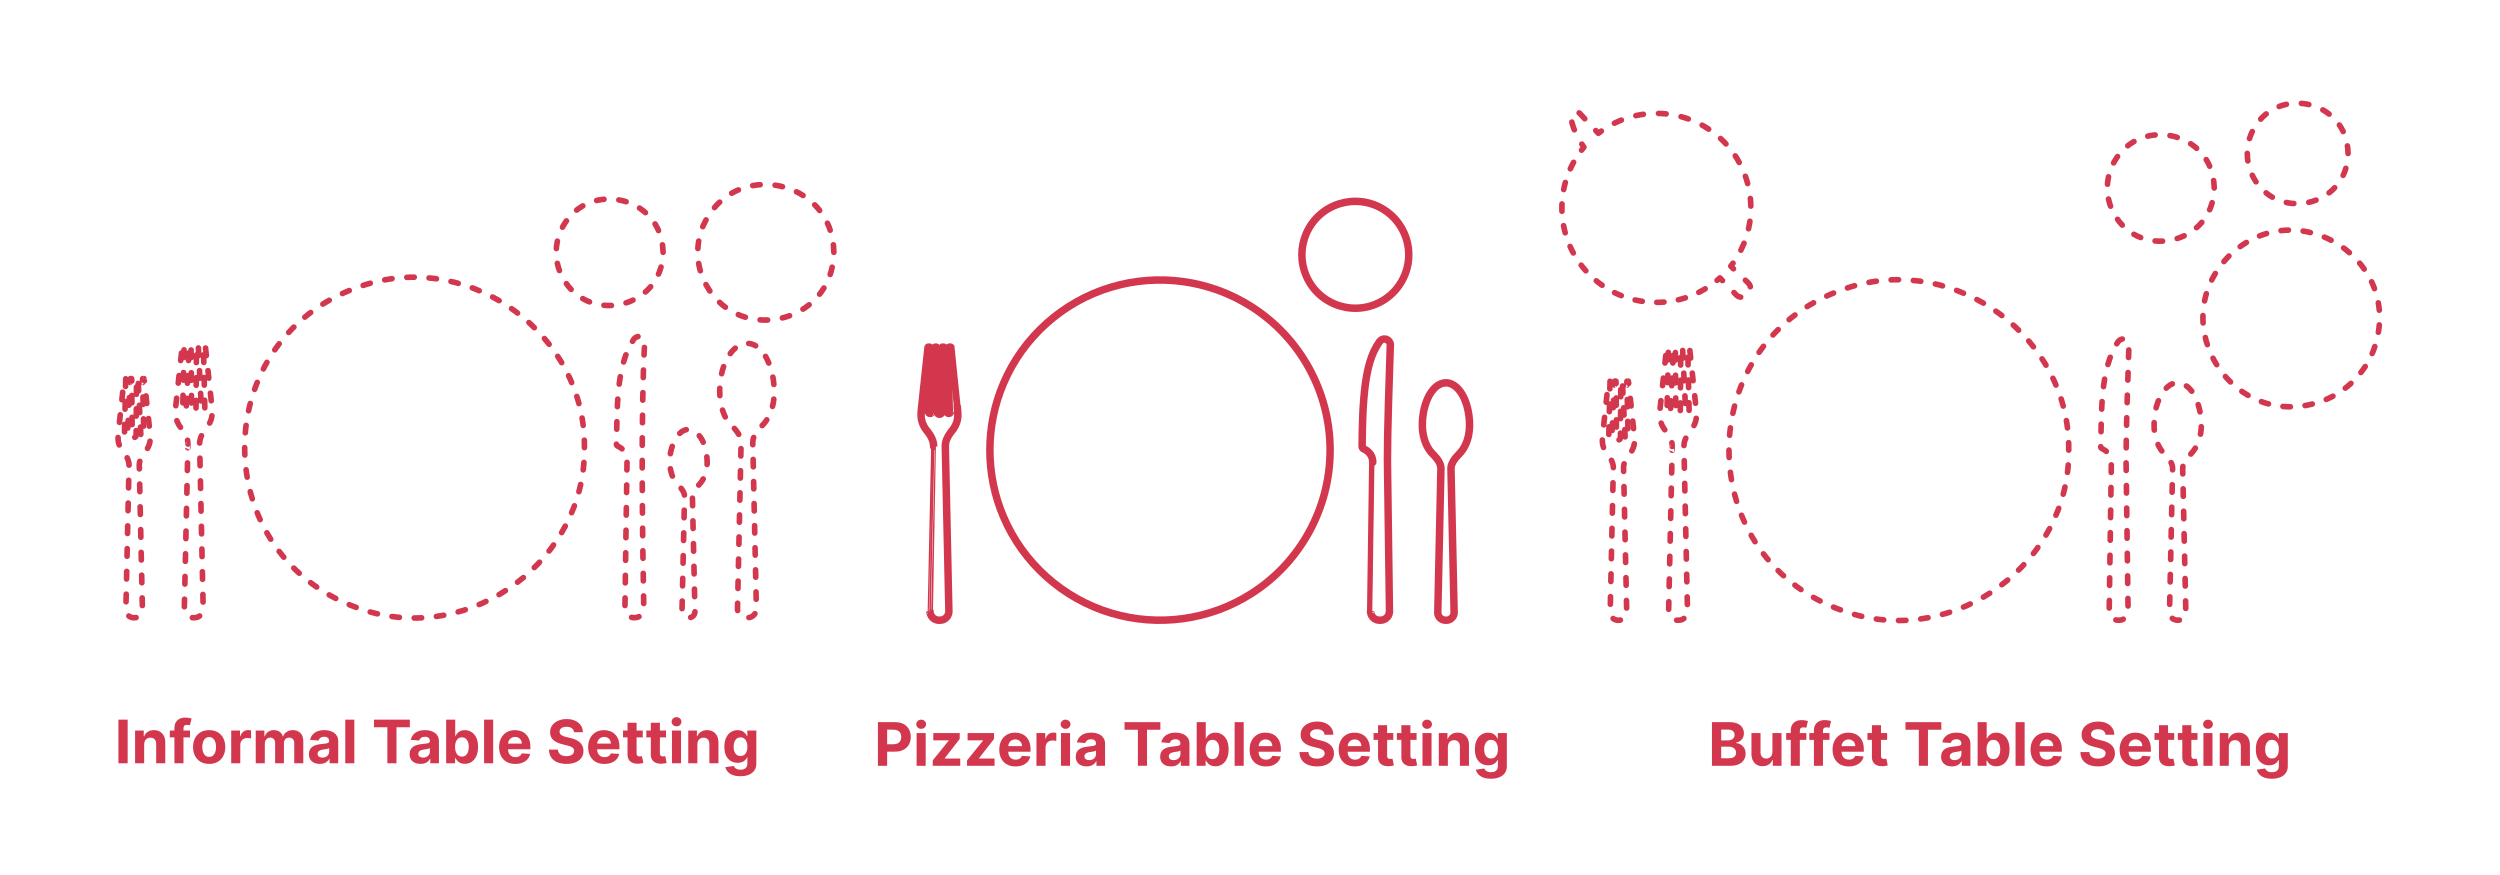 <?xml version="1.0" encoding="utf-8"?>
<!-- Generator: Adobe Illustrator 26.0.3, SVG Export Plug-In . SVG Version: 6.00 Build 0)  -->
<!DOCTYPE svg PUBLIC "-//W3C//DTD SVG 1.1//EN" "http://www.w3.org/Graphics/SVG/1.1/DTD/svg11.dtd">
<svg version="1.1" xmlns:x="http://ns.adobe.com/Extensibility/1.0/" xmlns:i="http://ns.adobe.com/AdobeIllustrator/10.0/" xmlns:graph="http://ns.adobe.com/Graphs/1.0/"
	 xmlns="http://www.w3.org/2000/svg" xmlns:xlink="http://www.w3.org/1999/xlink" x="0px" y="0px" width="1000px" height="350px"
	 viewBox="0 0 1000 350" style="enable-background:new 0 0 1000 350;" xml:space="preserve">
<style type="text/css">
	.st0{fill:#FFFFFF;}
	.st1{fill:#D2374E;}
	.st2{fill:none;stroke:#D2374E;stroke-width:3;stroke-linecap:round;stroke-linejoin:round;}
	.st3{fill:none;stroke:#D2374E;stroke-width:3;stroke-linecap:round;stroke-linejoin:round;stroke-dasharray:4.005,7.009;}
	.st4{fill:none;stroke:#D2374E;stroke-width:3;stroke-linecap:round;stroke-linejoin:round;stroke-dasharray:4.021,7.036;}
	.st5{fill:none;stroke:#D2374E;stroke-width:3;stroke-linecap:round;stroke-linejoin:round;stroke-dasharray:3.996,6.993;}
	.st6{fill:none;stroke:#D2374E;stroke-width:3;stroke-linecap:round;stroke-linejoin:round;stroke-dasharray:3.998,6.996;}
	.st7{fill:none;stroke:#D2374E;stroke-width:3.25;stroke-linecap:round;stroke-linejoin:round;}
	.st8{fill:none;stroke:#D2374E;stroke-width:3.25;stroke-linecap:round;stroke-linejoin:round;stroke-dasharray:3.983,6.971;}
	.st9{fill:none;stroke:#D2374E;stroke-width:3.25;stroke-linecap:round;stroke-linejoin:round;stroke-dasharray:4.014,7.025;}
	.st10{fill:none;stroke:#D2374E;stroke-width:3;stroke-linecap:round;stroke-linejoin:round;stroke-dasharray:3.995,6.992;}
	.st11{fill:none;stroke:#D2374E;stroke-width:3.25;stroke-linecap:round;stroke-linejoin:round;stroke-dasharray:3.989,6.98;}
	.st12{fill:none;stroke:#D2374E;stroke-width:3.25;stroke-linecap:round;stroke-linejoin:round;stroke-dasharray:4.009,7.016;}
	.st13{fill:none;stroke:#D2374E;stroke-width:2.25;stroke-linecap:round;stroke-linejoin:round;stroke-dasharray:3.009,6.017;}
	.st14{fill:none;stroke:#D2374E;stroke-width:2.25;stroke-linecap:round;stroke-linejoin:round;stroke-dasharray:3.012,6.024;}
	.st15{fill:none;stroke:#D2374E;stroke-width:2.25;stroke-linecap:round;stroke-linejoin:round;stroke-dasharray:3.043,6.086;}
	.st16{fill:none;stroke:#D2374E;stroke-width:2.25;stroke-linecap:round;stroke-linejoin:round;stroke-dasharray:3.104,6.208;}
	.st17{fill:none;stroke:#D2374E;stroke-width:2.25;stroke-linecap:round;stroke-linejoin:round;stroke-dasharray:3.036,6.072;}
	.st18{fill:none;stroke:#D2374E;stroke-width:2.25;stroke-linecap:round;stroke-linejoin:round;}
	.st19{fill:none;stroke:#D2374E;stroke-width:2.25;stroke-linecap:round;stroke-linejoin:round;stroke-dasharray:3.004,6.008;}
	.st20{fill:none;stroke:#D2374E;stroke-width:2.25;stroke-linecap:round;stroke-linejoin:round;stroke-dasharray:2.981,5.961;}
	.st21{fill:none;stroke:#D2374E;stroke-width:2.25;stroke-linecap:round;stroke-linejoin:round;stroke-dasharray:3.121,6.241;}
	.st22{fill:none;stroke:#D2374E;stroke-width:2.25;stroke-linecap:round;stroke-linejoin:round;stroke-dasharray:3.062,6.125;}
	.st23{fill:none;stroke:#D2374E;stroke-width:2.25;stroke-linecap:round;stroke-linejoin:round;stroke-dasharray:2.994,5.987;}
	.st24{fill:none;stroke:#D2374E;stroke-width:2.25;stroke-linecap:round;stroke-linejoin:round;stroke-dasharray:2.989,5.978;}
	.st25{fill:none;stroke:#D2374E;stroke-width:2.25;stroke-linecap:round;stroke-linejoin:round;stroke-dasharray:2.956,5.913;}
	.st26{fill:none;stroke:#D2374E;stroke-width:2.25;stroke-linecap:round;stroke-linejoin:round;stroke-dasharray:2.97,5.94;}
	.st27{fill:none;stroke:#D2374E;stroke-width:2.25;stroke-linecap:round;stroke-linejoin:round;stroke-dasharray:2.07,4.141;}
	.st28{fill:none;stroke:#D2374E;stroke-width:2.25;stroke-linecap:round;stroke-linejoin:round;stroke-dasharray:2.955,5.91;}
	.st29{fill:none;stroke:#D2374E;stroke-width:2.25;stroke-linecap:round;stroke-linejoin:round;stroke-dasharray:2.943,5.885;}
	.st30{fill:none;stroke:#D2374E;stroke-width:2.25;stroke-linecap:round;stroke-linejoin:round;stroke-dasharray:3.074,6.149;}
	.st31{fill:none;stroke:#D2374E;stroke-width:2.25;stroke-linecap:round;stroke-linejoin:round;stroke-dasharray:2.928,5.856;}
	.st32{fill:none;stroke:#D2374E;stroke-width:2.25;stroke-linecap:round;stroke-linejoin:round;stroke-dasharray:2.97,5.94;}
	.st33{fill:none;stroke:#D2374E;stroke-width:2.25;stroke-linecap:round;stroke-linejoin:round;stroke-dasharray:2.993,5.986;}
	.st34{fill:none;stroke:#D2374E;stroke-width:2.25;stroke-linecap:round;stroke-linejoin:round;stroke-dasharray:3.052,6.104;}
	.st35{fill:none;stroke:#D2374E;stroke-width:2.25;stroke-linecap:round;stroke-linejoin:round;stroke-dasharray:3.085,6.17;}
	.st36{fill:none;stroke:#D2374E;stroke-width:2.25;stroke-linecap:round;stroke-linejoin:round;stroke-dasharray:2.91,5.819;}
	.st37{fill:none;stroke:#D2374E;stroke-width:2.25;stroke-linecap:round;stroke-linejoin:round;stroke-dasharray:3.004,6.008;}
	.st38{fill:none;stroke:#D2374E;stroke-width:2.25;stroke-linecap:round;stroke-linejoin:round;stroke-dasharray:3.055,6.11;}
	.st39{fill:none;stroke:#D2374E;stroke-width:2.25;stroke-linecap:round;stroke-linejoin:round;stroke-dasharray:2.98,5.961;}
	.st40{fill:none;stroke:#D2374E;stroke-width:2.25;stroke-linecap:round;stroke-linejoin:round;stroke-dasharray:2.969,5.938;}
	.st41{fill:none;stroke:#D2374E;stroke-width:2.25;stroke-linecap:round;stroke-linejoin:round;stroke-dasharray:2.935,5.87;}
	.st42{fill:none;stroke:#D2374E;stroke-width:2.25;stroke-linecap:round;stroke-linejoin:round;stroke-dasharray:2.955,5.911;}
	.st43{fill:none;stroke:#D2374E;stroke-width:2.25;stroke-linecap:round;stroke-linejoin:round;stroke-dasharray:3.009,6.019;}
	.st44{fill:none;stroke:#D2374E;stroke-width:2.25;stroke-linecap:round;stroke-linejoin:round;stroke-dasharray:3.062,6.125;}
	.st45{fill:none;stroke:#D2374E;stroke-width:2.25;stroke-linecap:round;stroke-linejoin:round;stroke-dasharray:2.869,5.738;}
	.st46{fill:none;stroke:#D2374E;stroke-width:2.25;stroke-linecap:round;stroke-linejoin:round;stroke-dasharray:3.025,6.049;}
	.st47{fill:none;stroke:#D2374E;stroke-width:2.25;stroke-linecap:round;stroke-linejoin:round;stroke-dasharray:2.722,5.443;}
	.st48{fill:none;stroke:#D2374E;stroke-width:2.25;stroke-linecap:round;stroke-linejoin:round;stroke-dasharray:2.873,5.746;}
	.st49{fill:none;stroke:#D2374E;stroke-width:2.25;stroke-linecap:round;stroke-linejoin:round;stroke-dasharray:2.796,5.593;}
	.st50{fill:none;stroke:#D2374E;stroke-width:2.25;stroke-linecap:round;stroke-linejoin:round;stroke-dasharray:3.013,6.025;}
	.st51{fill:none;stroke:#D2374E;stroke-width:2.25;stroke-linecap:round;stroke-linejoin:round;stroke-dasharray:2.965,5.93;}
	.st52{fill:none;stroke:#D2374E;stroke-width:2.25;stroke-linecap:round;stroke-linejoin:round;stroke-dasharray:3.024,6.048;}
	.st53{fill:none;stroke:#D2374E;stroke-width:2.25;stroke-linecap:round;stroke-linejoin:round;stroke-dasharray:3.056,6.112;}
	.st54{fill:none;stroke:#D2374E;stroke-width:2.25;stroke-linecap:round;stroke-linejoin:round;stroke-dasharray:2.996,5.992;}
	.st55{fill:none;stroke:#D2374E;stroke-width:2.25;stroke-linecap:round;stroke-linejoin:round;stroke-dasharray:2.693,5.386;}
	.st56{fill:none;stroke:#D2374E;stroke-width:2.25;stroke-linecap:round;stroke-linejoin:round;stroke-dasharray:3.112,6.225;}
	.st57{fill:none;stroke:#D2374E;stroke-width:2.25;stroke-linecap:round;stroke-linejoin:round;stroke-dasharray:2.767,5.534;}
	.st58{fill:none;stroke:#D2374E;stroke-width:2.25;stroke-linecap:round;stroke-linejoin:round;stroke-dasharray:3.422,6.845;}
	.st59{fill:none;stroke:#D2374E;stroke-width:2.25;stroke-linecap:round;stroke-linejoin:round;stroke-dasharray:3.005,6.01;}
	.st60{fill:none;stroke:#D2374E;stroke-width:2.25;stroke-linecap:round;stroke-linejoin:round;stroke-dasharray:3.168,6.337;}
	.st61{fill:none;stroke:#D2374E;stroke-width:2.25;stroke-linecap:round;stroke-linejoin:round;stroke-dasharray:2.981,5.963;}
	.st62{fill:none;stroke:#D2374E;stroke-width:2.25;stroke-linecap:round;stroke-linejoin:round;stroke-dasharray:3.055,6.111;}
	.st63{fill:none;stroke:#D2374E;stroke-width:2.25;stroke-linecap:round;stroke-linejoin:round;stroke-dasharray:3.053,6.106;}
	.st64{fill:none;stroke:#D2374E;stroke-width:2.25;stroke-linecap:round;stroke-linejoin:round;stroke-dasharray:2.942,5.883;}
	.st65{fill:none;stroke:#D2374E;stroke-width:2.25;stroke-linecap:round;stroke-linejoin:round;stroke-dasharray:2.953,5.905;}
	.st66{fill:none;stroke:#D2374E;stroke-width:2.25;stroke-linecap:round;stroke-linejoin:round;stroke-dasharray:3.026,6.053;}
	.st67{fill:none;stroke:#D2374E;stroke-width:2.25;stroke-linecap:round;stroke-linejoin:round;stroke-dasharray:2.976,5.952;}
	.st68{fill:none;stroke:#D2374E;stroke-width:2.25;stroke-linecap:round;stroke-linejoin:round;stroke-dasharray:2.883,5.765;}
	.st69{fill:none;stroke:#D2374E;stroke-width:2.25;stroke-linecap:round;stroke-linejoin:round;stroke-dasharray:3.015,6.029;}
	.st70{fill:none;stroke:#D2374E;stroke-width:2.25;stroke-linecap:round;stroke-linejoin:round;stroke-dasharray:3.037,6.075;}
	.st71{fill:none;stroke:#D2374E;stroke-width:2.25;stroke-linecap:round;stroke-linejoin:round;stroke-dasharray:2.911,5.822;}
	.st72{fill:none;stroke:#D2374E;stroke-width:2.25;stroke-linecap:round;stroke-linejoin:round;stroke-dasharray:2.983,5.966;}
	.st73{fill:none;stroke:#D2374E;stroke-width:2.25;stroke-linecap:round;stroke-linejoin:round;stroke-dasharray:2.955,5.91;}
	.st74{fill:none;stroke:#D2374E;stroke-width:2.25;stroke-linecap:round;stroke-linejoin:round;stroke-dasharray:2.99,5.98;}
	.st75{fill:none;stroke:#D2374E;stroke-width:2.25;stroke-linecap:round;stroke-linejoin:round;stroke-dasharray:3.235,6.47;}
	.st76{fill:none;stroke:#D2374E;stroke-width:2.25;stroke-linecap:round;stroke-linejoin:round;stroke-dasharray:2.909,5.818;}
	.st77{fill:none;stroke:#D2374E;stroke-width:2.25;stroke-linecap:round;stroke-linejoin:round;stroke-dasharray:3.316,6.632;}
	.st78{fill:none;stroke:#D2374E;stroke-width:2.25;stroke-linecap:round;stroke-linejoin:round;stroke-dasharray:3.042,6.084;}
	.st79{fill:none;stroke:#D2374E;stroke-width:2.25;stroke-linecap:round;stroke-linejoin:round;stroke-dasharray:3.013,6.025;}
	.st80{fill:none;stroke:#D2374E;stroke-width:2.25;stroke-linecap:round;stroke-linejoin:round;stroke-dasharray:3.029,6.059;}
	.st81{fill:none;stroke:#D2374E;stroke-width:2.25;stroke-linecap:round;stroke-linejoin:round;stroke-dasharray:2.969,5.937;}
	.st82{fill:none;stroke:#D2374E;stroke-width:2.25;stroke-linecap:round;stroke-linejoin:round;stroke-dasharray:2.999,5.998;}
	.st83{fill:none;stroke:#D2374E;stroke-width:2.25;stroke-linecap:round;stroke-linejoin:round;stroke-dasharray:3.03,6.06;}
	.st84{fill:none;stroke:#D2374E;stroke-width:2.25;stroke-linecap:round;stroke-linejoin:round;stroke-dasharray:2.945,5.889;}
	.st85{fill:none;stroke:#D2374E;stroke-width:2.25;stroke-linecap:round;stroke-linejoin:round;stroke-dasharray:2.999,5.998;}
	.st86{fill:none;stroke:#D2374E;stroke-width:2.25;stroke-linecap:round;stroke-linejoin:round;stroke-dasharray:3.006,6.012;}
	.st87{fill:none;stroke:#D2374E;stroke-width:2.25;stroke-linecap:round;stroke-linejoin:round;stroke-dasharray:2.944,5.888;}
	.st88{fill:none;stroke:#D2374E;stroke-width:2.25;stroke-linecap:round;stroke-linejoin:round;stroke-dasharray:3.111,6.222;}
	.st89{fill:none;stroke:#D2374E;stroke-width:2.25;stroke-linecap:round;stroke-linejoin:round;stroke-dasharray:2.808,5.615;}
	.st90{fill:none;stroke:#D2374E;stroke-width:2.25;stroke-linecap:round;stroke-linejoin:round;stroke-dasharray:2.955,5.91;}
	.st91{fill:none;stroke:#D2374E;stroke-width:2.25;stroke-linecap:round;stroke-linejoin:round;stroke-dasharray:2.885,5.769;}
	.st92{fill:none;stroke:#D2374E;stroke-width:2.25;stroke-linecap:round;stroke-linejoin:round;stroke-dasharray:3.695,7.389;}
	.st93{fill:none;stroke:#D2374E;stroke-width:2.25;stroke-linecap:round;stroke-linejoin:round;stroke-dasharray:2.966,5.932;}
	.st94{fill:none;stroke:#D2374E;stroke-width:2.25;stroke-linecap:round;stroke-linejoin:round;stroke-dasharray:2.958,5.916;}
	.st95{fill:none;stroke:#D2374E;stroke-width:2.25;stroke-linecap:round;stroke-linejoin:round;stroke-dasharray:3.038,6.075;}
	.st96{fill:none;stroke:#D2374E;stroke-width:2.25;stroke-linecap:round;stroke-linejoin:round;stroke-dasharray:3.016,6.032;}
	.st97{fill:none;stroke:#D2374E;stroke-width:2.25;stroke-linecap:round;stroke-linejoin:round;stroke-dasharray:3.051,6.103;}
	.st98{fill:none;stroke:#D2374E;stroke-width:2.25;stroke-linecap:round;stroke-linejoin:round;stroke-dasharray:2.874,5.747;}
	.st99{fill:none;stroke:#D2374E;stroke-width:2.25;stroke-linecap:round;stroke-linejoin:round;stroke-dasharray:1.933,3.865;}
	.st100{fill:none;stroke:#D2374E;stroke-width:2.25;stroke-linecap:round;stroke-linejoin:round;stroke-dasharray:2.983,5.965;}
	.st101{fill:none;stroke:#D2374E;stroke-width:2.25;stroke-linecap:round;stroke-linejoin:round;stroke-dasharray:3.072,6.144;}
	.st102{fill:none;stroke:#D2374E;stroke-width:2.25;stroke-linecap:round;stroke-linejoin:round;stroke-dasharray:2.955,5.91;}
	.st103{fill:none;stroke:#D2374E;stroke-width:2.25;stroke-linecap:round;stroke-linejoin:round;stroke-dasharray:2.916,5.831;}
	.st104{fill:none;stroke:#D2374E;stroke-width:2.25;stroke-linecap:round;stroke-linejoin:round;stroke-dasharray:2.99,5.981;}
	.st105{fill:none;stroke:#D2374E;stroke-width:2.25;stroke-linecap:round;stroke-linejoin:round;stroke-dasharray:2.99,5.981;}
	.st106{fill:none;stroke:#D2374E;stroke-width:2.25;stroke-linecap:round;stroke-linejoin:round;stroke-dasharray:2.982,5.964;}
	.st107{fill:none;stroke:#D2374E;stroke-width:2.25;stroke-linecap:round;stroke-linejoin:round;stroke-dasharray:3.035,6.07;}
	.st108{fill:none;stroke:#D2374E;stroke-width:2.25;stroke-linecap:round;stroke-linejoin:round;stroke-dasharray:3.261,6.523;}
	.st109{fill:none;stroke:#D2374E;stroke-width:2.25;stroke-linecap:round;stroke-linejoin:round;stroke-dasharray:2.931,5.862;}
	.st110{fill:none;stroke:#D2374E;stroke-width:2.25;stroke-linecap:round;stroke-linejoin:round;stroke-dasharray:3.343,6.686;}
	.st111{fill:none;stroke:#D2374E;stroke-width:2.25;stroke-linecap:round;stroke-linejoin:round;stroke-dasharray:3.065,6.13;}
	.st112{fill:none;stroke:#D2374E;stroke-width:2.25;stroke-linecap:round;stroke-linejoin:round;stroke-dasharray:3.012,6.024;}
	.st113{fill:none;stroke:#D2374E;stroke-width:2.25;stroke-linecap:round;stroke-linejoin:round;stroke-dasharray:2.976,5.953;}
	.st114{fill:none;stroke:#D2374E;stroke-width:2.25;stroke-linecap:round;stroke-linejoin:round;stroke-dasharray:3.005,6.01;}
	.st115{fill:none;stroke:#D2374E;stroke-width:2.25;stroke-linecap:round;stroke-linejoin:round;stroke-dasharray:3.023,6.047;}
	.st116{fill:none;stroke:#D2374E;stroke-width:2.25;stroke-linecap:round;stroke-linejoin:round;stroke-dasharray:3.037,6.073;}
	.st117{fill:none;stroke:#D2374E;stroke-width:2.25;stroke-linecap:round;stroke-linejoin:round;stroke-dasharray:3.014,6.028;}
	.st118{fill:none;stroke:#D2374E;stroke-width:2.25;stroke-linecap:round;stroke-linejoin:round;stroke-dasharray:2.939,5.877;}
	.st119{fill:none;stroke:#D2374E;stroke-width:2.25;stroke-linecap:round;stroke-linejoin:round;stroke-dasharray:2.967,5.934;}
	.st120{fill:none;stroke:#D2374E;stroke-width:2.25;stroke-linecap:round;stroke-linejoin:round;stroke-dasharray:2.978,5.956;}
	.st121{fill:none;stroke:#D2374E;stroke-width:2.25;stroke-linecap:round;stroke-linejoin:round;stroke-dasharray:2.898,5.797;}
	.st122{fill:none;stroke:#D2374E;stroke-width:2.25;stroke-linecap:round;stroke-linejoin:round;stroke-dasharray:1.953,3.905;}
	.st123{fill:none;stroke:#D2374E;stroke-width:2.25;stroke-linecap:round;stroke-linejoin:round;stroke-dasharray:3.007,6.014;}
	.st124{fill:none;stroke:#D2374E;stroke-width:2.25;stroke-linecap:round;stroke-linejoin:round;stroke-dasharray:3.097,6.194;}
	.st125{fill:none;stroke:#D2374E;stroke-width:2.25;stroke-linecap:round;stroke-linejoin:round;stroke-dasharray:2.952,5.905;}
	.st126{fill:none;stroke:#D2374E;stroke-width:2.25;stroke-linecap:round;stroke-linejoin:round;stroke-dasharray:3.04,6.08;}
	.st127{fill:none;stroke:#D2374E;stroke-width:2.25;stroke-linecap:round;stroke-linejoin:round;stroke-dasharray:3.061,6.123;}
	.st128{fill:none;stroke:#D2374E;stroke-width:2.25;stroke-linecap:round;stroke-linejoin:round;stroke-dasharray:2.982,5.963;}
	.st129{fill:none;stroke:#D2374E;stroke-width:2.25;stroke-linecap:round;stroke-linejoin:round;stroke-dasharray:3.025,6.051;}
	.st130{fill:none;stroke:#D2374E;stroke-width:2.25;stroke-linecap:round;stroke-linejoin:round;stroke-dasharray:3.136,6.273;}
	.st131{fill:none;stroke:#D2374E;stroke-width:2.25;stroke-linecap:round;stroke-linejoin:round;stroke-dasharray:2.833,5.665;}
	.st132{fill:none;stroke:#D2374E;stroke-width:2.25;stroke-linecap:round;stroke-linejoin:round;stroke-dasharray:2.979,5.958;}
	.st133{fill:none;stroke:#D2374E;stroke-width:2.25;stroke-linecap:round;stroke-linejoin:round;stroke-dasharray:2.91,5.82;}
	.st134{fill:none;stroke:#D2374E;stroke-width:2.25;stroke-linecap:round;stroke-linejoin:round;stroke-dasharray:3.023,6.046;}
	.st135{fill:none;stroke:#D2374E;stroke-width:2.25;stroke-linecap:round;stroke-linejoin:round;stroke-dasharray:3.006,6.013;}
	.st136{fill:none;stroke:#D2374E;stroke-width:2.25;stroke-linecap:round;stroke-linejoin:round;stroke-dasharray:3.033,6.065;}
	.st137{fill:none;stroke:#D2374E;stroke-width:2.25;stroke-linecap:round;stroke-linejoin:round;stroke-dasharray:2.985,5.97;}
	.st138{fill:none;stroke:#D2374E;stroke-width:2.25;stroke-linecap:round;stroke-linejoin:round;stroke-dasharray:3.044,6.088;}
	.st139{fill:none;stroke:#D2374E;stroke-width:2.25;stroke-linecap:round;stroke-linejoin:round;stroke-dasharray:3.054,6.108;}
	.st140{fill:none;stroke:#D2374E;stroke-width:2.25;stroke-linecap:round;stroke-linejoin:round;stroke-dasharray:2.861,5.722;}
	.st141{fill:none;stroke:#D2374E;stroke-width:2.25;stroke-linecap:round;stroke-linejoin:round;stroke-dasharray:3.076,6.153;}
	.st142{fill:none;stroke:#D2374E;stroke-width:2.25;stroke-linecap:round;stroke-linejoin:round;stroke-dasharray:2.996,5.992;}
	.st143{fill:none;stroke:#D2374E;stroke-width:2.25;stroke-linecap:round;stroke-linejoin:round;stroke-dasharray:2.961,5.922;}
	.st144{fill:none;stroke:#D2374E;stroke-width:2.25;stroke-linecap:round;stroke-linejoin:round;stroke-dasharray:3.073,6.146;}
	.st145{fill:none;stroke:#D2374E;stroke-width:2.25;stroke-linecap:round;stroke-linejoin:round;stroke-dasharray:2.975,5.95;}
	.st146{fill:none;stroke:#D2374E;stroke-width:2.25;stroke-linecap:round;stroke-linejoin:round;stroke-dasharray:3.041,6.083;}
	.st147{fill:none;stroke:#D2374E;stroke-width:2.25;stroke-linecap:round;stroke-linejoin:round;stroke-dasharray:2.915,5.831;}
	.st148{fill:none;stroke:#D2374E;stroke-width:2.25;stroke-linecap:round;stroke-linejoin:round;stroke-dasharray:2.986,5.972;}
	.st149{fill:none;stroke:#D2374E;stroke-width:2.25;stroke-linecap:round;stroke-linejoin:round;stroke-dasharray:2.957,5.914;}
	.st150{fill:none;stroke:#D2374E;stroke-width:2.25;stroke-linecap:round;stroke-linejoin:round;stroke-dasharray:2.655,5.309;}
	.st151{fill:none;stroke:#D2374E;stroke-width:2.25;stroke-linecap:round;stroke-linejoin:round;stroke-dasharray:3.072,6.145;}
	.st152{fill:none;stroke:#D2374E;stroke-width:2.25;stroke-linecap:round;stroke-linejoin:round;stroke-dasharray:2.728,5.455;}
	.st153{fill:none;stroke:#D2374E;stroke-width:2.25;stroke-linecap:round;stroke-linejoin:round;stroke-dasharray:2.461,4.923;}
	.st154{fill:none;stroke:#D2374E;stroke-width:2.25;stroke-linecap:round;stroke-linejoin:round;stroke-dasharray:2.965,5.93;}
	.st155{fill:none;stroke:#D2374E;stroke-width:2.25;stroke-linecap:round;stroke-linejoin:round;stroke-dasharray:3.017,6.034;}
	.st156{fill:none;stroke:#D2374E;stroke-width:2.25;stroke-linecap:round;stroke-linejoin:round;stroke-dasharray:3.015,6.029;}
	.st157{fill:none;stroke:#D2374E;stroke-width:2.25;stroke-linecap:round;stroke-linejoin:round;stroke-dasharray:3.031,6.062;}
	.st158{fill:none;stroke:#D2374E;stroke-width:2.25;stroke-linecap:round;stroke-linejoin:round;stroke-dasharray:3.028,6.056;}
	.st159{fill:none;stroke:#D2374E;stroke-width:2.25;stroke-linecap:round;stroke-linejoin:round;stroke-dasharray:2.989,5.977;}
	.st160{fill:none;stroke:#D2374E;stroke-width:2.25;stroke-linecap:round;stroke-linejoin:round;stroke-dasharray:3.018,6.036;}
	.st161{fill:none;stroke:#D2374E;stroke-width:2.25;stroke-linecap:round;stroke-linejoin:round;stroke-dasharray:2.939,5.878;}
	.st162{fill:none;stroke:#D2374E;stroke-width:2.25;stroke-linecap:round;stroke-linejoin:round;stroke-dasharray:3.084,6.167;}
	.st163{fill:none;stroke:#D2374E;stroke-width:3;stroke-linecap:round;stroke-linejoin:round;stroke-dasharray:3.019,6.037;}
	.st164{fill:none;stroke:#D2374E;stroke-width:3;stroke-linecap:round;stroke-linejoin:round;stroke-dasharray:2.911,5.822;}
	.st165{fill:none;stroke:#D2374E;stroke-width:3;stroke-linecap:round;stroke-linejoin:round;stroke-dasharray:3.113,6.226;}
	.st166{fill:none;stroke:#D2374E;stroke-width:3;stroke-linecap:round;stroke-linejoin:round;stroke-dasharray:2.688,5.375;}
	.st167{fill:none;stroke:#D2374E;stroke-width:3;stroke-linecap:round;stroke-linejoin:round;stroke-dasharray:3.017,6.034;}
	.st168{fill:none;stroke:#D2374E;stroke-width:3;stroke-linecap:round;stroke-linejoin:round;stroke-dasharray:2.687,5.374;}
	.st169{fill:none;stroke:#D2374E;stroke-width:3;stroke-linecap:round;stroke-linejoin:round;stroke-dasharray:3.113,6.225;}
	.st170{fill:none;stroke:#D2374E;stroke-width:3;stroke-linecap:round;stroke-linejoin:round;stroke-dasharray:2.911,5.822;}
	.st171{fill:none;stroke:#D2374E;stroke-width:3;stroke-linecap:round;stroke-linejoin:round;stroke-dasharray:2.423,4.847;}
	.st172{fill:none;stroke:#D2374E;stroke-width:3;stroke-linecap:round;stroke-linejoin:round;stroke-dasharray:2.845,5.69;}
	.st173{fill:none;stroke:#D2374E;stroke-width:3;stroke-linecap:round;stroke-linejoin:round;stroke-dasharray:3.004,6.008;}
	.st174{fill:none;stroke:#D2374E;stroke-width:3;stroke-linecap:round;stroke-linejoin:round;stroke-dasharray:3.023,6.045;}
	.st175{fill:none;stroke:#D2374E;stroke-width:3;stroke-linecap:round;stroke-linejoin:round;stroke-dasharray:2.925,5.85;}
	.st176{fill:none;stroke:#D2374E;stroke-width:3;stroke-linecap:round;stroke-linejoin:round;stroke-dasharray:2.975,5.951;}
	.st177{fill:none;stroke:#D2374E;stroke-width:3;stroke-linecap:round;stroke-linejoin:round;stroke-dasharray:2.985,5.971;}
	.st178{fill:none;stroke:#D2374E;stroke-width:3;stroke-linecap:round;stroke-linejoin:round;stroke-dasharray:3.071,6.142;}
	.st179{fill:none;stroke:#D2374E;stroke-width:3;stroke-linecap:round;stroke-linejoin:round;stroke-dasharray:3.021,6.041;}
	.st180{fill:none;stroke:#D2374E;stroke-width:3;stroke-linecap:round;stroke-linejoin:round;stroke-dasharray:2.962,5.924;}
	.st181{fill:none;stroke:#D2374E;stroke-width:3;stroke-linecap:round;stroke-linejoin:round;stroke-dasharray:2.855,5.709;}
	.st182{fill:none;stroke:#D2374E;stroke-width:3;stroke-linecap:round;stroke-linejoin:round;stroke-dasharray:2.93,5.859;}
	.st183{fill:none;stroke:#D2374E;stroke-width:3;stroke-linecap:round;stroke-linejoin:round;stroke-dasharray:3.035,6.07;}
	.st184{fill:none;stroke:#D2374E;stroke-width:3;stroke-linecap:round;stroke-linejoin:round;stroke-dasharray:3.035,6.07;}
	.st185{fill:none;stroke:#D2374E;stroke-width:3;stroke-linecap:round;stroke-linejoin:round;stroke-dasharray:3.04,6.08;}
	.st186{fill:none;stroke:#D2374E;stroke-width:3;stroke-linecap:round;stroke-linejoin:round;stroke-dasharray:3.009,6.017;}
	.st187{fill:none;stroke:#D2374E;stroke-width:3;stroke-linecap:round;stroke-linejoin:round;stroke-dasharray:3.073,6.145;}
	.st188{fill:none;stroke:#D2374E;stroke-width:3;stroke-linecap:round;stroke-linejoin:round;stroke-dasharray:2.973,5.947;}
	.st189{fill:none;stroke:#D2374E;stroke-width:3;stroke-linecap:round;stroke-linejoin:round;stroke-dasharray:3.023,6.047;}
	.st190{fill:none;stroke:#D2374E;stroke-width:3;stroke-linecap:round;stroke-linejoin:round;stroke-dasharray:3.034,6.067;}
	.st191{fill:none;stroke:#D2374E;stroke-width:3;stroke-linecap:round;stroke-linejoin:round;stroke-dasharray:2.956,5.913;}
	.st192{fill:none;stroke:#D2374E;stroke-width:3;stroke-linecap:round;stroke-linejoin:round;stroke-dasharray:3.019,6.038;}
	.st193{fill:none;stroke:#D2374E;stroke-width:3;stroke-linecap:round;stroke-linejoin:round;stroke-dasharray:2.973,5.947;}
	.st194{fill:none;stroke:#D2374E;stroke-width:3;stroke-linecap:round;stroke-linejoin:round;stroke-dasharray:3.087,6.174;}
	.st195{fill:none;stroke:#D2374E;stroke-width:3;stroke-linecap:round;stroke-linejoin:round;stroke-dasharray:2.897,5.794;}
	.st196{fill:none;stroke:#D2374E;stroke-width:3;stroke-linecap:round;stroke-linejoin:round;stroke-dasharray:2.994,5.989;}
	.st197{fill:none;stroke:#D2374E;stroke-width:3;stroke-linecap:round;stroke-linejoin:round;stroke-dasharray:2.946,5.892;}
	.st198{fill:none;stroke:#D2374E;stroke-width:3;stroke-linecap:round;stroke-linejoin:round;stroke-dasharray:2.997,5.993;}
	.st199{fill:none;stroke:#D2374E;stroke-width:3;stroke-linecap:round;stroke-linejoin:round;stroke-dasharray:2.998,5.995;}
	.st200{fill:none;stroke:#D2374E;stroke-width:3;stroke-linecap:round;stroke-linejoin:round;stroke-dasharray:3.016,6.033;}
	.st201{fill:none;stroke:#D2374E;stroke-width:3;stroke-linecap:round;stroke-linejoin:round;stroke-dasharray:3.015,6.029;}
	.st202{fill:none;stroke:#D2374E;stroke-width:3;stroke-linecap:round;stroke-linejoin:round;stroke-dasharray:3.031,6.062;}
	.st203{fill:none;stroke:#D2374E;stroke-width:3;stroke-linecap:round;stroke-linejoin:round;stroke-dasharray:2.984,5.968;}
	.st204{fill:none;stroke:#D2374E;stroke-width:3;stroke-linecap:round;stroke-linejoin:round;stroke-dasharray:2.988,5.975;}
	.st205{fill:none;stroke:#D2374E;stroke-width:3;stroke-linecap:round;stroke-linejoin:round;stroke-dasharray:3.013,6.027;}
	.st206{fill:none;stroke:#D2374E;stroke-width:3;stroke-linecap:round;stroke-linejoin:round;stroke-dasharray:2.935,5.87;}
	.st207{fill:none;stroke:#D2374E;stroke-width:3;stroke-linecap:round;stroke-linejoin:round;stroke-dasharray:2.98,5.96;}
	.st208{fill:none;stroke:#D2374E;stroke-width:3;stroke-linecap:round;stroke-linejoin:round;stroke-dasharray:2.979,5.959;}
	.st209{fill:none;stroke:#D2374E;stroke-width:3;stroke-linecap:round;stroke-linejoin:round;stroke-dasharray:2.926,5.851;}
	.st210{fill:none;stroke:#D2374E;stroke-width:3;stroke-linecap:round;stroke-linejoin:round;stroke-dasharray:2.976,5.952;}
	.st211{fill:none;stroke:#D2374E;stroke-width:3;stroke-linecap:round;stroke-linejoin:round;stroke-dasharray:3.053,6.105;}
	.st212{fill:none;stroke:#D2374E;stroke-width:3;stroke-linecap:round;stroke-linejoin:round;stroke-dasharray:2.977,5.954;}
	.st213{fill:none;stroke:#D2374E;stroke-width:3;stroke-linecap:round;stroke-linejoin:round;stroke-dasharray:3.005,6.009;}
	.st214{fill:none;stroke:#D2374E;stroke-width:3;stroke-linecap:round;stroke-linejoin:round;stroke-dasharray:2.968,5.936;}
	.st215{fill:none;stroke:#D2374E;stroke-width:3;stroke-linecap:round;stroke-linejoin:round;stroke-dasharray:2.963,5.927;}
	.st216{fill:none;stroke:#D2374E;stroke-width:3;stroke-linecap:round;stroke-linejoin:round;stroke-dasharray:2.993,5.986;}
	.st217{fill:none;stroke:#D2374E;stroke-width:3;stroke-linecap:round;stroke-linejoin:round;stroke-dasharray:2.986,5.971;}
	.st218{fill:none;stroke:#D2374E;stroke-width:3;stroke-linecap:round;stroke-linejoin:round;stroke-dasharray:3.003,6.006;}
	.st219{fill:none;stroke:#D2374E;stroke-width:3;stroke-linecap:round;stroke-linejoin:round;stroke-dasharray:2.934,5.869;}
	.st220{fill:none;stroke:#D2374E;stroke-width:3;stroke-linecap:round;stroke-linejoin:round;stroke-dasharray:3.072,6.144;}
	.st221{fill:none;stroke:#D2374E;stroke-width:3;stroke-linecap:round;stroke-linejoin:round;stroke-dasharray:3.05,6.099;}
	.st222{fill:none;stroke:#D2374E;stroke-width:3;stroke-linecap:round;stroke-linejoin:round;stroke-dasharray:2.972,5.944;}
	.st223{fill:none;stroke:#D2374E;stroke-width:3;stroke-linecap:round;stroke-linejoin:round;stroke-dasharray:2.979,5.958;}
	.st224{fill:none;stroke:#D2374E;stroke-width:3;stroke-linecap:round;stroke-linejoin:round;stroke-dasharray:2.991,5.983;}
	.st225{fill:none;stroke:#D2374E;stroke-width:3;stroke-linecap:round;stroke-linejoin:round;stroke-dasharray:2.986,5.972;}
	.st226{fill:none;stroke:#D2374E;stroke-width:3;stroke-linecap:round;stroke-linejoin:round;stroke-dasharray:2.987,5.973;}
	.st227{fill:none;stroke:#D2374E;stroke-width:3;stroke-linecap:round;stroke-linejoin:round;stroke-dasharray:3.037,6.074;}
	.st228{fill:none;stroke:#D2374E;stroke-width:3;stroke-linecap:round;stroke-linejoin:round;stroke-dasharray:2.962,5.925;}
	.st229{fill:none;stroke:#D2374E;stroke-width:3;stroke-linecap:round;stroke-linejoin:round;stroke-dasharray:2.989,5.978;}
	.st230{fill:none;stroke:#D2374E;stroke-width:3;stroke-linecap:round;stroke-linejoin:round;stroke-dasharray:2.997,5.994;}
	.st231{fill:none;stroke:#D2374E;stroke-width:3;stroke-linecap:round;stroke-linejoin:round;stroke-dasharray:3.006,6.012;}
	.st232{fill:none;stroke:#D2374E;stroke-width:3;stroke-linecap:round;stroke-linejoin:round;stroke-dasharray:2.995,5.99;}
	.st233{fill:none;stroke:#D2374E;stroke-width:3;stroke-linecap:round;stroke-linejoin:round;stroke-dasharray:2.964,5.928;}
	.st234{fill:none;stroke:#D2374E;stroke-width:3;stroke-linecap:round;stroke-linejoin:round;stroke-dasharray:2.991,5.982;}
	.st235{fill:none;stroke:#D2374E;stroke-width:3;stroke-linecap:round;stroke-linejoin:round;stroke-dasharray:2.96,5.92;}
	.st236{fill:none;stroke:#D2374E;stroke-width:3;stroke-linecap:round;stroke-linejoin:round;stroke-dasharray:3.005,6.01;}
	.st237{fill:none;stroke:#D2374E;stroke-width:3;stroke-linecap:round;stroke-linejoin:round;stroke-dasharray:3.034,6.068;}
	.st238{fill:none;stroke:#D2374E;stroke-width:3;stroke-linecap:round;stroke-linejoin:round;stroke-dasharray:3.017,6.034;}
	.st239{fill:none;stroke:#D2374E;stroke-width:2;stroke-linecap:round;stroke-linejoin:round;stroke-miterlimit:10;}
	.st240{fill:none;stroke:#D2374E;stroke-width:2.75;stroke-linecap:round;stroke-linejoin:round;stroke-miterlimit:10;}
	.st241{fill:none;stroke:#D2374E;stroke-width:2.5;stroke-linecap:round;stroke-linejoin:round;stroke-miterlimit:10;}
	.st242{fill:none;stroke:#D2374E;stroke-width:3;stroke-linecap:round;stroke-linejoin:round;stroke-miterlimit:10;}
	.st243{fill:none;stroke:#D2374E;stroke-width:3.25;stroke-linecap:round;stroke-linejoin:round;stroke-miterlimit:10;}
	.st244{fill:none;stroke:#D2374E;stroke-width:3.5;stroke-linecap:round;stroke-linejoin:round;stroke-miterlimit:10;}
</style>
<g id="FILL-BACKGROUND">
	<rect class="st0" width="1000" height="350"/>
</g>
<g id="N-DIMENSIONS">
</g>
<g id="N-TEXT">
	<g id="MTEXT_00000052102487244282916710000010371543166039221151_">
		<g>
			<g>
				<path class="st1" d="M51.062,287.86v17.454h-3.689V287.86H51.062z"/>
				<path class="st1" d="M57.668,297.746v7.568h-3.631v-13.09h3.461v2.309h0.152c0.29-0.761,0.775-1.364,1.458-1.811
					c0.682-0.445,1.509-0.669,2.479-0.669c0.91,0,1.702,0.198,2.379,0.597c0.676,0.397,1.201,0.965,1.576,1.7
					s0.562,1.612,0.562,2.629v8.335h-3.631v-7.688c0.006-0.801-0.199-1.428-0.613-1.879c-0.415-0.451-0.986-0.678-1.713-0.678
					c-0.489,0-0.92,0.105-1.291,0.315c-0.373,0.21-0.662,0.516-0.87,0.917C57.78,296.703,57.674,297.184,57.668,297.746z"/>
				<path class="st1" d="M76,292.225v2.727h-8.08v-2.727H76z M69.77,305.314v-14.037c0-0.948,0.186-1.734,0.559-2.36
					c0.372-0.624,0.882-1.093,1.529-1.406c0.648-0.312,1.384-0.469,2.208-0.469c0.557,0,1.066,0.043,1.53,0.128
					c0.463,0.086,0.808,0.162,1.035,0.23l-0.648,2.727c-0.142-0.045-0.316-0.088-0.523-0.127c-0.208-0.04-0.42-0.061-0.635-0.061
					c-0.535,0-0.906,0.124-1.117,0.371c-0.21,0.247-0.314,0.592-0.314,1.035v13.969H69.77z"/>
				<path class="st1" d="M83.671,305.57c-1.324,0-2.468-0.282-3.431-0.848s-1.706-1.355-2.229-2.369
					c-0.523-1.015-0.784-2.191-0.784-3.533c0-1.352,0.261-2.535,0.784-3.549c0.522-1.015,1.266-1.805,2.229-2.37
					s2.106-0.848,3.431-0.848c1.323,0,2.468,0.282,3.431,0.848s1.705,1.355,2.229,2.37c0.522,1.014,0.783,2.197,0.783,3.549
					c0,1.342-0.261,2.519-0.783,3.533c-0.523,1.014-1.266,1.804-2.229,2.369S84.994,305.57,83.671,305.57z M83.688,302.758
					c0.603,0,1.105-0.172,1.509-0.516s0.709-0.813,0.916-1.41c0.208-0.597,0.312-1.275,0.312-2.037s-0.104-1.44-0.312-2.037
					c-0.207-0.596-0.513-1.068-0.916-1.414c-0.403-0.347-0.906-0.521-1.509-0.521c-0.607,0-1.117,0.174-1.529,0.521
					c-0.412,0.346-0.722,0.818-0.93,1.414c-0.207,0.597-0.311,1.275-0.311,2.037s0.104,1.44,0.311,2.037
					c0.208,0.597,0.518,1.066,0.93,1.41S83.08,302.758,83.688,302.758z"/>
				<path class="st1" d="M92.482,305.314v-13.09h3.521v2.283h0.136c0.239-0.812,0.64-1.428,1.202-1.845
					c0.562-0.418,1.21-0.626,1.943-0.626c0.182,0,0.378,0.011,0.588,0.033c0.21,0.023,0.396,0.055,0.554,0.094v3.222
					c-0.17-0.051-0.406-0.097-0.707-0.136c-0.301-0.04-0.576-0.061-0.826-0.061c-0.535,0-1.01,0.115-1.428,0.346
					s-0.748,0.55-0.988,0.959c-0.242,0.408-0.363,0.881-0.363,1.414v7.406H92.482z"/>
				<path class="st1" d="M102.293,305.314v-13.09h3.46v2.309h0.153c0.273-0.767,0.727-1.371,1.363-1.814s1.398-0.665,2.285-0.665
					c0.896,0,1.661,0.224,2.292,0.669c0.63,0.446,1.051,1.05,1.261,1.811h0.137c0.268-0.75,0.752-1.351,1.453-1.803
					c0.701-0.451,1.533-0.677,2.493-0.677c1.222,0,2.214,0.388,2.979,1.163s1.146,1.874,1.146,3.294v8.804h-3.622v-8.088
					c0-0.727-0.193-1.272-0.58-1.637c-0.387-0.363-0.869-0.545-1.449-0.545c-0.658,0-1.173,0.209-1.542,0.627
					c-0.369,0.417-0.554,0.967-0.554,1.648v7.994h-3.52v-8.164c0-0.643-0.184-1.154-0.551-1.534
					c-0.365-0.381-0.848-0.571-1.443-0.571c-0.404,0-0.767,0.102-1.088,0.303c-0.32,0.201-0.574,0.482-0.762,0.844
					s-0.281,0.783-0.281,1.266v7.857H102.293z"/>
				<path class="st1" d="M127.911,305.562c-0.835,0-1.579-0.146-2.233-0.439c-0.652-0.293-1.168-0.727-1.547-1.304
					c-0.377-0.577-0.566-1.297-0.566-2.161c0-0.727,0.134-1.338,0.4-1.832c0.268-0.494,0.631-0.892,1.092-1.193
					c0.46-0.301,0.984-0.528,1.572-0.682s1.205-0.262,1.854-0.324c0.762-0.079,1.375-0.154,1.841-0.226s0.804-0.177,1.015-0.319
					c0.209-0.143,0.314-0.352,0.314-0.631V296.4c0-0.54-0.168-0.957-0.507-1.253c-0.338-0.296-0.817-0.443-1.437-0.443
					c-0.652,0-1.173,0.144-1.559,0.431c-0.387,0.287-0.643,0.646-0.768,1.078l-3.357-0.273c0.17-0.795,0.506-1.484,1.006-2.066
					s1.146-1.031,1.938-1.347c0.792-0.315,1.712-0.473,2.757-0.473c0.728,0,1.425,0.085,2.092,0.255
					c0.668,0.171,1.262,0.436,1.781,0.793c0.521,0.358,0.932,0.817,1.232,1.377s0.451,1.229,0.451,2.007v8.829h-3.443V303.5h-0.102
					c-0.211,0.408-0.492,0.768-0.844,1.078c-0.353,0.31-0.775,0.551-1.27,0.725C129.13,305.476,128.559,305.562,127.911,305.562z
					 M128.951,303.057c0.533,0,1.006-0.107,1.414-0.32c0.41-0.213,0.73-0.501,0.964-0.865c0.233-0.363,0.349-0.775,0.349-1.235
					v-1.39c-0.113,0.074-0.268,0.141-0.464,0.201c-0.196,0.06-0.417,0.113-0.661,0.162c-0.244,0.048-0.488,0.09-0.732,0.127
					s-0.466,0.07-0.664,0.099c-0.427,0.062-0.799,0.161-1.117,0.298s-0.565,0.32-0.741,0.55c-0.177,0.23-0.265,0.516-0.265,0.856
					c0,0.494,0.181,0.871,0.541,1.129C127.936,302.928,128.395,303.057,128.951,303.057z"/>
				<path class="st1" d="M141.735,287.86v17.454h-3.631V287.86H141.735z"/>
				<path class="st1" d="M149.602,290.902v-3.042h14.335v3.042h-5.344v14.412h-3.647v-14.412H149.602z"/>
				<path class="st1" d="M168.197,305.562c-0.834,0-1.579-0.146-2.232-0.439s-1.169-0.727-1.547-1.304s-0.566-1.297-0.566-2.161
					c0-0.727,0.133-1.338,0.4-1.832s0.631-0.892,1.091-1.193c0.46-0.301,0.984-0.528,1.572-0.682
					c0.589-0.153,1.206-0.262,1.854-0.324c0.761-0.079,1.375-0.154,1.84-0.226c0.467-0.071,0.805-0.177,1.015-0.319
					s0.315-0.352,0.315-0.631V296.4c0-0.54-0.169-0.957-0.508-1.253c-0.338-0.296-0.816-0.443-1.436-0.443
					c-0.653,0-1.174,0.144-1.56,0.431s-0.642,0.646-0.767,1.078l-3.358-0.273c0.171-0.795,0.506-1.484,1.006-2.066
					s1.146-1.031,1.938-1.347s1.712-0.473,2.758-0.473c0.727,0,1.424,0.085,2.092,0.255c0.668,0.171,1.262,0.436,1.781,0.793
					c0.52,0.358,0.931,0.817,1.231,1.377c0.302,0.56,0.452,1.229,0.452,2.007v8.829h-3.443V303.5h-0.103
					c-0.21,0.408-0.491,0.768-0.844,1.078c-0.353,0.31-0.775,0.551-1.27,0.725C169.416,305.476,168.846,305.562,168.197,305.562z
					 M169.238,303.057c0.533,0,1.005-0.107,1.414-0.32s0.73-0.501,0.963-0.865c0.233-0.363,0.35-0.775,0.35-1.235v-1.39
					c-0.113,0.074-0.269,0.141-0.465,0.201c-0.195,0.06-0.416,0.113-0.66,0.162c-0.244,0.048-0.488,0.09-0.732,0.127
					s-0.467,0.07-0.665,0.099c-0.427,0.062-0.798,0.161-1.116,0.298s-0.566,0.32-0.742,0.55c-0.176,0.23-0.264,0.516-0.264,0.856
					c0,0.494,0.18,0.871,0.541,1.129C168.223,302.928,168.681,303.057,169.238,303.057z"/>
				<path class="st1" d="M178.459,305.314V287.86h3.631v6.562h0.111c0.158-0.353,0.391-0.712,0.694-1.078s0.702-0.673,1.193-0.921
					c0.491-0.246,1.104-0.37,1.837-0.37c0.954,0,1.835,0.249,2.642,0.745c0.807,0.498,1.452,1.244,1.935,2.242
					c0.482,0.997,0.725,2.246,0.725,3.746c0,1.46-0.234,2.691-0.703,3.693c-0.469,1.004-1.105,1.762-1.909,2.276
					s-1.703,0.771-2.697,0.771c-0.704,0-1.303-0.115-1.794-0.349c-0.492-0.233-0.895-0.526-1.206-0.882
					c-0.312-0.355-0.552-0.715-0.716-1.078h-0.162v2.096H178.459z M182.014,298.77c0,0.778,0.107,1.457,0.324,2.037
					c0.215,0.579,0.527,1.029,0.938,1.351c0.408,0.321,0.906,0.481,1.49,0.481c0.592,0,1.092-0.163,1.5-0.49
					c0.41-0.326,0.721-0.781,0.934-1.363s0.32-1.254,0.32-2.016c0-0.756-0.105-1.42-0.316-1.994
					c-0.209-0.574-0.52-1.023-0.928-1.347c-0.41-0.324-0.912-0.485-1.51-0.485c-0.59,0-1.089,0.156-1.495,0.469
					s-0.718,0.756-0.933,1.329C182.121,297.314,182.014,297.991,182.014,298.77z"/>
				<path class="st1" d="M197.269,287.86v17.454h-3.631V287.86H197.269z"/>
				<path class="st1" d="M206.131,305.57c-1.346,0-2.504-0.273-3.473-0.822s-1.715-1.326-2.236-2.335
					c-0.523-1.009-0.785-2.203-0.785-3.584c0-1.347,0.262-2.528,0.785-3.546c0.521-1.017,1.26-1.809,2.211-2.377
					s2.07-0.853,3.354-0.853c0.863,0,1.67,0.138,2.416,0.413c0.748,0.275,1.4,0.689,1.961,1.24c0.56,0.551,0.996,1.243,1.309,2.075
					c0.312,0.833,0.469,1.806,0.469,2.919v0.997h-11.055v-2.25h7.637c0-0.522-0.113-0.985-0.342-1.39
					c-0.227-0.402-0.541-0.72-0.941-0.949c-0.4-0.23-0.865-0.346-1.393-0.346c-0.552,0-1.039,0.127-1.463,0.379
					c-0.423,0.254-0.754,0.592-0.992,1.015s-0.361,0.894-0.367,1.411v2.139c0,0.647,0.121,1.207,0.363,1.679
					c0.241,0.472,0.584,0.835,1.027,1.091c0.442,0.256,0.968,0.384,1.576,0.384c0.403,0,0.772-0.057,1.107-0.171
					c0.336-0.113,0.623-0.283,0.861-0.511s0.42-0.506,0.545-0.835l3.358,0.221c-0.171,0.807-0.519,1.51-1.044,2.109
					s-1.201,1.066-2.029,1.398C208.164,305.404,207.211,305.57,206.131,305.57z"/>
				<path class="st1" d="M229.611,292.881c-0.068-0.688-0.36-1.223-0.877-1.604c-0.518-0.38-1.219-0.57-2.105-0.57
					c-0.603,0-1.111,0.084-1.525,0.252c-0.415,0.167-0.732,0.398-0.951,0.693c-0.219,0.297-0.328,0.631-0.328,1.006
					c-0.011,0.312,0.057,0.586,0.201,0.818c0.145,0.233,0.345,0.434,0.601,0.602s0.552,0.312,0.886,0.434
					c0.336,0.123,0.693,0.227,1.074,0.312l1.568,0.375c0.762,0.171,1.461,0.397,2.097,0.683c0.636,0.283,1.188,0.633,1.653,1.048
					s0.828,0.903,1.087,1.466s0.391,1.207,0.396,1.935c-0.005,1.068-0.276,1.993-0.813,2.774c-0.536,0.781-1.31,1.387-2.317,1.814
					c-1.01,0.43-2.224,0.645-3.645,0.645c-1.408,0-2.635-0.217-3.678-0.648c-1.042-0.432-1.854-1.072-2.438-1.922
					c-0.582-0.85-0.887-1.901-0.916-3.157h3.571c0.04,0.585,0.209,1.072,0.507,1.462c0.299,0.389,0.699,0.682,1.202,0.877
					c0.503,0.196,1.072,0.295,1.709,0.295c0.625,0,1.169-0.092,1.632-0.273s0.822-0.435,1.078-0.758
					c0.256-0.324,0.384-0.696,0.384-1.117c0-0.392-0.115-0.721-0.345-0.988c-0.23-0.268-0.566-0.494-1.006-0.682
					c-0.441-0.188-0.979-0.358-1.615-0.512l-1.9-0.477c-1.473-0.358-2.634-0.918-3.486-1.68c-0.852-0.762-1.275-1.787-1.27-3.076
					c-0.006-1.057,0.277-1.98,0.848-2.771c0.571-0.79,1.356-1.406,2.356-1.849c1-0.443,2.136-0.666,3.409-0.666
					c1.295,0,2.428,0.223,3.396,0.666c0.969,0.442,1.723,1.059,2.263,1.849s0.818,1.704,0.835,2.745H229.611z"/>
				<path class="st1" d="M241.756,305.57c-1.346,0-2.504-0.273-3.473-0.822s-1.715-1.326-2.236-2.335
					c-0.523-1.009-0.785-2.203-0.785-3.584c0-1.347,0.262-2.528,0.785-3.546c0.521-1.017,1.26-1.809,2.211-2.377
					s2.07-0.853,3.354-0.853c0.863,0,1.67,0.138,2.416,0.413c0.748,0.275,1.4,0.689,1.961,1.24c0.56,0.551,0.996,1.243,1.309,2.075
					c0.312,0.833,0.469,1.806,0.469,2.919v0.997h-11.055v-2.25h7.637c0-0.522-0.113-0.985-0.342-1.39
					c-0.227-0.402-0.541-0.72-0.941-0.949c-0.4-0.23-0.865-0.346-1.393-0.346c-0.552,0-1.039,0.127-1.463,0.379
					c-0.423,0.254-0.754,0.592-0.992,1.015s-0.361,0.894-0.367,1.411v2.139c0,0.647,0.121,1.207,0.363,1.679
					c0.241,0.472,0.584,0.835,1.027,1.091c0.442,0.256,0.968,0.384,1.576,0.384c0.403,0,0.772-0.057,1.107-0.171
					c0.336-0.113,0.623-0.283,0.861-0.511s0.42-0.506,0.545-0.835l3.358,0.221c-0.171,0.807-0.519,1.51-1.044,2.109
					s-1.201,1.066-2.029,1.398C243.789,305.404,242.836,305.57,241.756,305.57z"/>
				<path class="st1" d="M257.098,292.225v2.727h-7.884v-2.727H257.098z M251.004,289.088h3.631v12.204
					c0,0.335,0.051,0.596,0.152,0.78c0.104,0.185,0.246,0.314,0.432,0.388c0.184,0.073,0.398,0.11,0.643,0.11
					c0.171,0,0.342-0.016,0.512-0.047s0.301-0.055,0.393-0.072l0.57,2.701c-0.182,0.058-0.438,0.124-0.768,0.201
					c-0.329,0.076-0.729,0.123-1.201,0.141c-0.875,0.033-1.641-0.082-2.297-0.35s-1.166-0.682-1.529-1.244
					c-0.364-0.562-0.543-1.273-0.537-2.131V289.088z"/>
				<path class="st1" d="M266.422,292.225v2.727h-7.885v-2.727H266.422z M260.328,289.088h3.63v12.204
					c0,0.335,0.052,0.596,0.153,0.78c0.103,0.185,0.246,0.314,0.431,0.388s0.399,0.11,0.644,0.11c0.17,0,0.341-0.016,0.512-0.047
					c0.17-0.031,0.301-0.055,0.392-0.072l0.571,2.701c-0.182,0.058-0.438,0.124-0.768,0.201c-0.33,0.076-0.73,0.123-1.201,0.141
					c-0.875,0.033-1.641-0.082-2.297-0.35s-1.166-0.682-1.53-1.244s-0.542-1.273-0.536-2.131V289.088z"/>
				<path class="st1" d="M270.614,290.537c-0.54,0-1.003-0.18-1.39-0.537c-0.387-0.358-0.579-0.79-0.579-1.296
					c0-0.505,0.192-0.938,0.579-1.3s0.848-0.541,1.381-0.541c0.546,0,1.01,0.179,1.394,0.537c0.384,0.357,0.575,0.789,0.575,1.295
					s-0.191,0.939-0.575,1.3C271.615,290.356,271.154,290.537,270.614,290.537z M268.781,305.314v-13.09h3.631v13.09H268.781z"/>
				<path class="st1" d="M278.94,297.746v7.568h-3.631v-13.09h3.46v2.309h0.154c0.289-0.761,0.775-1.364,1.457-1.811
					c0.682-0.445,1.508-0.669,2.48-0.669c0.908,0,1.701,0.198,2.377,0.597c0.676,0.397,1.202,0.965,1.577,1.7
					s0.562,1.612,0.562,2.629v8.335h-3.631v-7.688c0.006-0.801-0.198-1.428-0.613-1.879s-0.985-0.678-1.714-0.678
					c-0.488,0-0.918,0.105-1.291,0.315c-0.371,0.21-0.662,0.516-0.869,0.917C279.053,296.703,278.945,297.184,278.94,297.746z"/>
				<path class="st1" d="M296.131,310.496c-1.176,0-2.184-0.16-3.021-0.48c-0.838-0.321-1.504-0.758-1.998-1.309
					s-0.816-1.17-0.963-1.857l3.357-0.452c0.102,0.261,0.264,0.505,0.486,0.733c0.221,0.227,0.516,0.41,0.881,0.549
					c0.367,0.14,0.814,0.209,1.343,0.209c0.79,0,1.442-0.191,1.956-0.575s0.771-1.024,0.771-1.922v-2.396h-0.153
					c-0.159,0.364-0.397,0.708-0.716,1.031c-0.318,0.324-0.728,0.589-1.228,0.793c-0.5,0.205-1.097,0.307-1.79,0.307
					c-0.982,0-1.876-0.229-2.68-0.686c-0.805-0.457-1.443-1.159-1.918-2.105c-0.475-0.945-0.712-2.143-0.712-3.592
					c0-1.483,0.241-2.722,0.725-3.717c0.483-0.994,1.126-1.738,1.931-2.232c0.804-0.494,1.686-0.741,2.646-0.741
					c0.732,0,1.346,0.124,1.84,0.37c0.495,0.248,0.895,0.555,1.198,0.921s0.538,0.726,0.703,1.078h0.136v-2.198h3.605v13.219
					c0,1.113-0.272,2.045-0.818,2.795c-0.545,0.75-1.299,1.314-2.263,1.691C298.487,310.308,297.381,310.496,296.131,310.496z
					 M296.207,302.4c0.586,0,1.082-0.146,1.488-0.439s0.719-0.713,0.938-1.262c0.219-0.547,0.328-1.205,0.328-1.973
					c0-0.767-0.108-1.433-0.324-1.998c-0.217-0.565-0.529-1.004-0.938-1.316c-0.409-0.312-0.906-0.469-1.492-0.469
					c-0.596,0-1.1,0.16-1.508,0.48c-0.409,0.322-0.719,0.766-0.93,1.334c-0.21,0.568-0.314,1.225-0.314,1.969
					c0,0.756,0.105,1.408,0.319,1.956c0.213,0.549,0.522,0.972,0.929,1.271C295.109,302.251,295.611,302.4,296.207,302.4z"/>
			</g>
		</g>
	</g>
	<g id="MTEXT_00000177451920227992513730000007436691513962291898_">
		<g>
			<g>
				<path class="st1" d="M351.162,306.314V288.86h6.887c1.324,0,2.451,0.251,3.384,0.755c0.932,0.502,1.644,1.198,2.135,2.088
					c0.491,0.889,0.737,1.913,0.737,3.072c0,1.158-0.25,2.182-0.75,3.068c-0.5,0.886-1.223,1.576-2.169,2.07
					s-2.09,0.742-3.431,0.742h-4.389v-2.958h3.792c0.71,0,1.297-0.124,1.761-0.37c0.463-0.248,0.809-0.592,1.039-1.031
					c0.23-0.44,0.346-0.947,0.346-1.521c0-0.58-0.115-1.087-0.346-1.521s-0.578-0.772-1.044-1.014
					c-0.466-0.242-1.057-0.363-1.772-0.363h-2.488v14.438H351.162z"/>
				<path class="st1" d="M368.473,291.537c-0.541,0-1.004-0.18-1.39-0.537c-0.387-0.358-0.579-0.79-0.579-1.296
					c0-0.505,0.192-0.938,0.579-1.3c0.386-0.361,0.847-0.541,1.381-0.541c0.546,0,1.01,0.179,1.394,0.537
					c0.383,0.357,0.575,0.789,0.575,1.295s-0.192,0.939-0.575,1.3C369.474,291.356,369.012,291.537,368.473,291.537z
					 M366.64,306.314v-13.09h3.631v13.09H366.64z"/>
				<path class="st1" d="M373.1,306.314v-2.164l6.408-7.936v-0.094h-6.188v-2.896h10.561v2.36l-6.018,7.738v0.094h6.238v2.897H373.1
					z"/>
				<path class="st1" d="M386.821,306.314v-2.164l6.409-7.936v-0.094h-6.188v-2.896h10.56v2.36l-6.017,7.738v0.094h6.238v2.897
					H386.821z"/>
				<path class="st1" d="M406.201,306.57c-1.346,0-2.504-0.273-3.473-0.822s-1.715-1.326-2.236-2.335
					c-0.523-1.009-0.785-2.203-0.785-3.584c0-1.347,0.262-2.528,0.785-3.546c0.521-1.017,1.26-1.809,2.211-2.377
					s2.07-0.853,3.354-0.853c0.863,0,1.67,0.138,2.416,0.413c0.748,0.275,1.4,0.689,1.961,1.24c0.56,0.551,0.996,1.243,1.309,2.075
					c0.312,0.833,0.469,1.806,0.469,2.919v0.997h-11.055v-2.25h7.637c0-0.522-0.113-0.985-0.342-1.39
					c-0.227-0.402-0.541-0.72-0.941-0.949c-0.4-0.23-0.865-0.346-1.393-0.346c-0.552,0-1.039,0.127-1.463,0.379
					c-0.423,0.254-0.754,0.592-0.992,1.015s-0.361,0.894-0.367,1.411v2.139c0,0.647,0.121,1.207,0.363,1.679
					c0.241,0.472,0.584,0.835,1.027,1.091c0.442,0.256,0.968,0.384,1.576,0.384c0.403,0,0.772-0.057,1.107-0.171
					c0.336-0.113,0.623-0.283,0.861-0.511s0.42-0.506,0.545-0.835l3.358,0.221c-0.171,0.807-0.519,1.51-1.044,2.109
					s-1.201,1.066-2.029,1.398C408.234,306.404,407.281,306.57,406.201,306.57z"/>
				<path class="st1" d="M414.58,306.314v-13.09h3.52v2.283h0.137c0.238-0.812,0.639-1.428,1.201-1.845
					c0.562-0.418,1.211-0.626,1.943-0.626c0.182,0,0.378,0.011,0.588,0.033c0.211,0.023,0.395,0.055,0.555,0.094v3.222
					c-0.171-0.051-0.406-0.097-0.708-0.136c-0.302-0.04-0.577-0.061-0.827-0.061c-0.533,0-1.01,0.115-1.428,0.346
					c-0.417,0.23-0.746,0.55-0.988,0.959c-0.241,0.408-0.361,0.881-0.361,1.414v7.406H414.58z"/>
				<path class="st1" d="M426.221,291.537c-0.539,0-1.002-0.18-1.389-0.537c-0.387-0.358-0.58-0.79-0.58-1.296
					c0-0.505,0.193-0.938,0.58-1.3s0.847-0.541,1.381-0.541c0.545,0,1.01,0.179,1.393,0.537c0.385,0.357,0.576,0.789,0.576,1.295
					s-0.191,0.939-0.576,1.3C427.223,291.356,426.761,291.537,426.221,291.537z M424.389,306.314v-13.09h3.631v13.09H424.389z"/>
				<path class="st1" d="M434.65,306.562c-0.836,0-1.58-0.146-2.233-0.439s-1.169-0.727-1.547-1.304s-0.566-1.297-0.566-2.161
					c0-0.727,0.134-1.338,0.4-1.832s0.631-0.892,1.091-1.193c0.461-0.301,0.984-0.528,1.572-0.682s1.206-0.262,1.854-0.324
					c0.762-0.079,1.375-0.154,1.842-0.226c0.465-0.071,0.803-0.177,1.014-0.319c0.21-0.143,0.315-0.352,0.315-0.631V297.4
					c0-0.54-0.169-0.957-0.507-1.253s-0.817-0.443-1.437-0.443c-0.653,0-1.173,0.144-1.56,0.431s-0.643,0.646-0.768,1.078
					l-3.357-0.273c0.17-0.795,0.506-1.484,1.006-2.066s1.146-1.031,1.939-1.347c0.792-0.315,1.711-0.473,2.756-0.473
					c0.729,0,1.426,0.085,2.093,0.255c0.667,0.171,1.262,0.436,1.781,0.793c0.521,0.358,0.931,0.817,1.231,1.377
					s0.452,1.229,0.452,2.007v8.829h-3.443V304.5h-0.103c-0.21,0.408-0.491,0.768-0.844,1.078c-0.352,0.31-0.775,0.551-1.27,0.725
					C435.869,306.476,435.298,306.562,434.65,306.562z M435.689,304.057c0.534,0,1.006-0.107,1.415-0.32s0.729-0.501,0.964-0.865
					c0.232-0.363,0.349-0.775,0.349-1.235v-1.39c-0.114,0.074-0.269,0.141-0.464,0.201c-0.196,0.06-0.417,0.113-0.661,0.162
					c-0.244,0.048-0.489,0.09-0.733,0.127s-0.465,0.07-0.664,0.099c-0.426,0.062-0.799,0.161-1.117,0.298s-0.564,0.32-0.74,0.55
					c-0.177,0.23-0.265,0.516-0.265,0.856c0,0.494,0.181,0.871,0.541,1.129C434.674,303.928,435.133,304.057,435.689,304.057z"/>
				<path class="st1" d="M449.812,291.902v-3.042h14.335v3.042h-5.344v14.412h-3.647v-14.412H449.812z"/>
				<path class="st1" d="M468.408,306.562c-0.835,0-1.58-0.146-2.232-0.439c-0.654-0.293-1.17-0.727-1.547-1.304
					c-0.379-0.577-0.566-1.297-0.566-2.161c0-0.727,0.133-1.338,0.4-1.832c0.267-0.494,0.631-0.892,1.09-1.193
					c0.461-0.301,0.984-0.528,1.572-0.682c0.589-0.153,1.207-0.262,1.854-0.324c0.761-0.079,1.375-0.154,1.841-0.226
					s0.804-0.177,1.014-0.319c0.211-0.143,0.316-0.352,0.316-0.631V297.4c0-0.54-0.17-0.957-0.508-1.253s-0.816-0.443-1.436-0.443
					c-0.654,0-1.174,0.144-1.561,0.431c-0.386,0.287-0.642,0.646-0.767,1.078l-3.358-0.273c0.171-0.795,0.506-1.484,1.006-2.066
					s1.146-1.031,1.939-1.347s1.711-0.473,2.757-0.473c0.728,0,1.425,0.085,2.093,0.255c0.667,0.171,1.262,0.436,1.781,0.793
					c0.52,0.358,0.93,0.817,1.23,1.377c0.302,0.56,0.453,1.229,0.453,2.007v8.829h-3.443V304.5h-0.104
					c-0.209,0.408-0.49,0.768-0.844,1.078c-0.352,0.31-0.775,0.551-1.27,0.725C469.627,306.476,469.057,306.562,468.408,306.562z
					 M469.448,304.057c0.534,0,1.005-0.107,1.415-0.32c0.408-0.213,0.729-0.501,0.963-0.865c0.232-0.363,0.35-0.775,0.35-1.235
					v-1.39c-0.114,0.074-0.27,0.141-0.465,0.201c-0.195,0.06-0.416,0.113-0.66,0.162c-0.244,0.048-0.489,0.09-0.733,0.127
					s-0.466,0.07-0.665,0.099c-0.426,0.062-0.798,0.161-1.116,0.298s-0.565,0.32-0.741,0.55c-0.176,0.23-0.264,0.516-0.264,0.856
					c0,0.494,0.18,0.871,0.541,1.129C468.433,303.928,468.891,304.057,469.448,304.057z"/>
				<path class="st1" d="M478.67,306.314V288.86h3.631v6.562h0.109c0.16-0.353,0.391-0.712,0.695-1.078
					c0.304-0.366,0.701-0.673,1.193-0.921c0.491-0.246,1.104-0.37,1.836-0.37c0.955,0,1.836,0.249,2.643,0.745
					c0.807,0.498,1.451,1.244,1.935,2.242c0.483,0.997,0.725,2.246,0.725,3.746c0,1.46-0.234,2.691-0.703,3.693
					c-0.469,1.004-1.105,1.762-1.909,2.276c-0.805,0.515-1.703,0.771-2.697,0.771c-0.705,0-1.303-0.115-1.795-0.349
					c-0.49-0.233-0.893-0.526-1.205-0.882s-0.551-0.715-0.717-1.078h-0.161v2.096H478.67z M482.223,299.77
					c0,0.778,0.108,1.457,0.324,2.037c0.217,0.579,0.529,1.029,0.938,1.351c0.41,0.321,0.906,0.481,1.492,0.481
					c0.59,0,1.09-0.163,1.5-0.49c0.408-0.326,0.72-0.781,0.934-1.363c0.213-0.582,0.318-1.254,0.318-2.016
					c0-0.756-0.104-1.42-0.314-1.994c-0.211-0.574-0.52-1.023-0.93-1.347c-0.408-0.324-0.912-0.485-1.508-0.485
					c-0.592,0-1.09,0.156-1.496,0.469s-0.717,0.756-0.934,1.329C482.331,298.314,482.223,298.991,482.223,299.77z"/>
				<path class="st1" d="M497.479,288.86v17.454h-3.631V288.86H497.479z"/>
				<path class="st1" d="M506.342,306.57c-1.346,0-2.504-0.273-3.473-0.822s-1.715-1.326-2.237-2.335s-0.784-2.203-0.784-3.584
					c0-1.347,0.262-2.528,0.784-3.546c0.522-1.017,1.26-1.809,2.212-2.377c0.951-0.568,2.069-0.853,3.354-0.853
					c0.863,0,1.669,0.138,2.416,0.413s1.4,0.689,1.961,1.24c0.559,0.551,0.995,1.243,1.308,2.075
					c0.312,0.833,0.469,1.806,0.469,2.919v0.997h-11.054v-2.25h7.637c0-0.522-0.114-0.985-0.342-1.39
					c-0.227-0.402-0.541-0.72-0.941-0.949c-0.4-0.23-0.865-0.346-1.394-0.346c-0.552,0-1.038,0.127-1.462,0.379
					c-0.424,0.254-0.754,0.592-0.992,1.015c-0.239,0.423-0.361,0.894-0.367,1.411v2.139c0,0.647,0.121,1.207,0.362,1.679
					s0.584,0.835,1.027,1.091c0.442,0.256,0.968,0.384,1.577,0.384c0.402,0,0.771-0.057,1.107-0.171
					c0.335-0.113,0.622-0.283,0.861-0.511c0.238-0.228,0.42-0.506,0.545-0.835l3.357,0.221c-0.17,0.807-0.518,1.51-1.043,2.109
					c-0.526,0.6-1.202,1.066-2.029,1.398C508.375,306.404,507.422,306.57,506.342,306.57z"/>
				<path class="st1" d="M529.822,293.881c-0.068-0.688-0.361-1.223-0.878-1.604c-0.517-0.38-1.219-0.57-2.104-0.57
					c-0.604,0-1.111,0.084-1.526,0.252c-0.415,0.167-0.731,0.398-0.95,0.693c-0.219,0.297-0.328,0.631-0.328,1.006
					c-0.012,0.312,0.056,0.586,0.2,0.818c0.146,0.233,0.345,0.434,0.601,0.602s0.552,0.312,0.887,0.434
					c0.336,0.123,0.693,0.227,1.074,0.312l1.568,0.375c0.761,0.171,1.46,0.397,2.096,0.683c0.637,0.283,1.188,0.633,1.654,1.048
					c0.465,0.415,0.828,0.903,1.086,1.466c0.259,0.562,0.391,1.207,0.396,1.935c-0.006,1.068-0.277,1.993-0.814,2.774
					c-0.536,0.781-1.309,1.387-2.317,1.814c-1.009,0.43-2.224,0.645-3.644,0.645c-1.409,0-2.635-0.217-3.678-0.648
					s-1.855-1.072-2.438-1.922s-0.888-1.901-0.916-3.157h3.57c0.041,0.585,0.209,1.072,0.508,1.462
					c0.299,0.389,0.699,0.682,1.201,0.877c0.504,0.196,1.072,0.295,1.709,0.295c0.625,0,1.17-0.092,1.633-0.273
					s0.822-0.435,1.078-0.758c0.256-0.324,0.383-0.696,0.383-1.117c0-0.392-0.115-0.721-0.345-0.988
					c-0.23-0.268-0.565-0.494-1.006-0.682s-0.979-0.358-1.615-0.512l-1.9-0.477c-1.472-0.358-2.634-0.918-3.485-1.68
					c-0.853-0.762-1.275-1.787-1.271-3.076c-0.005-1.057,0.277-1.98,0.849-2.771c0.57-0.79,1.355-1.406,2.355-1.849
					c1-0.443,2.137-0.666,3.41-0.666c1.295,0,2.428,0.223,3.396,0.666c0.969,0.442,1.723,1.059,2.262,1.849
					c0.54,0.79,0.818,1.704,0.836,2.745H529.822z"/>
				<path class="st1" d="M541.967,306.57c-1.347,0-2.504-0.273-3.473-0.822s-1.715-1.326-2.238-2.335
					c-0.522-1.009-0.783-2.203-0.783-3.584c0-1.347,0.261-2.528,0.783-3.546c0.523-1.017,1.26-1.809,2.212-2.377
					s2.069-0.853,3.354-0.853c0.863,0,1.668,0.138,2.416,0.413c0.746,0.275,1.4,0.689,1.96,1.24s0.995,1.243,1.308,2.075
					c0.312,0.833,0.469,1.806,0.469,2.919v0.997h-11.054v-2.25h7.637c0-0.522-0.114-0.985-0.341-1.39
					c-0.228-0.402-0.541-0.72-0.941-0.949c-0.401-0.23-0.865-0.346-1.395-0.346c-0.551,0-1.038,0.127-1.461,0.379
					c-0.424,0.254-0.754,0.592-0.993,1.015s-0.36,0.894-0.366,1.411v2.139c0,0.647,0.121,1.207,0.361,1.679
					c0.242,0.472,0.584,0.835,1.027,1.091s0.969,0.384,1.577,0.384c0.403,0,0.772-0.057,1.108-0.171
					c0.334-0.113,0.621-0.283,0.86-0.511c0.238-0.228,0.421-0.506,0.546-0.835l3.357,0.221c-0.17,0.807-0.519,1.51-1.044,2.109
					c-0.526,0.6-1.202,1.066-2.028,1.398C543.999,306.404,543.046,306.57,541.967,306.57z"/>
				<path class="st1" d="M557.308,293.225v2.727h-7.884v-2.727H557.308z M551.214,290.088h3.63v12.204
					c0,0.335,0.052,0.596,0.154,0.78c0.102,0.185,0.246,0.314,0.43,0.388c0.186,0.073,0.399,0.11,0.645,0.11
					c0.17,0,0.34-0.016,0.511-0.047s0.302-0.055,0.392-0.072l0.571,2.701c-0.182,0.058-0.438,0.124-0.767,0.201
					c-0.33,0.076-0.73,0.123-1.202,0.141c-0.875,0.033-1.641-0.082-2.297-0.35s-1.166-0.682-1.53-1.244
					c-0.363-0.562-0.542-1.273-0.536-2.131V290.088z"/>
				<path class="st1" d="M566.632,293.225v2.727h-7.884v-2.727H566.632z M560.538,290.088h3.63v12.204
					c0,0.335,0.052,0.596,0.154,0.78c0.102,0.185,0.246,0.314,0.43,0.388c0.186,0.073,0.399,0.11,0.645,0.11
					c0.17,0,0.34-0.016,0.511-0.047s0.302-0.055,0.392-0.072l0.571,2.701c-0.182,0.058-0.438,0.124-0.767,0.201
					c-0.33,0.076-0.73,0.123-1.202,0.141c-0.875,0.033-1.641-0.082-2.297-0.35s-1.166-0.682-1.53-1.244
					c-0.363-0.562-0.542-1.273-0.536-2.131V290.088z"/>
				<path class="st1" d="M570.824,291.537c-0.54,0-1.003-0.18-1.389-0.537c-0.387-0.358-0.58-0.79-0.58-1.296
					c0-0.505,0.193-0.938,0.58-1.3c0.386-0.361,0.846-0.541,1.381-0.541c0.545,0,1.01,0.179,1.393,0.537
					c0.384,0.357,0.576,0.789,0.576,1.295s-0.192,0.939-0.576,1.3C571.826,291.356,571.363,291.537,570.824,291.537z
					 M568.992,306.314v-13.09h3.631v13.09H568.992z"/>
				<path class="st1" d="M579.15,298.746v7.568h-3.631v-13.09h3.461v2.309h0.153c0.29-0.761,0.775-1.364,1.458-1.811
					c0.682-0.445,1.508-0.669,2.479-0.669c0.909,0,1.702,0.198,2.378,0.597c0.676,0.397,1.201,0.965,1.576,1.7
					s0.562,1.612,0.562,2.629v8.335h-3.631v-7.688c0.006-0.801-0.198-1.428-0.613-1.879c-0.414-0.451-0.985-0.678-1.713-0.678
					c-0.488,0-0.919,0.105-1.291,0.315s-0.662,0.516-0.869,0.917C579.264,297.703,579.156,298.184,579.15,298.746z"/>
				<path class="st1" d="M596.341,311.496c-1.177,0-2.184-0.16-3.021-0.48c-0.838-0.321-1.505-0.758-1.999-1.309
					s-0.814-1.17-0.963-1.857l3.358-0.452c0.103,0.261,0.265,0.505,0.485,0.733c0.223,0.227,0.516,0.41,0.883,0.549
					c0.366,0.14,0.813,0.209,1.342,0.209c0.79,0,1.441-0.191,1.956-0.575s0.771-1.024,0.771-1.922v-2.396H599
					c-0.159,0.364-0.398,0.708-0.717,1.031c-0.317,0.324-0.727,0.589-1.227,0.793c-0.5,0.205-1.097,0.307-1.789,0.307
					c-0.984,0-1.877-0.229-2.682-0.686c-0.804-0.457-1.443-1.159-1.917-2.105c-0.475-0.945-0.712-2.143-0.712-3.592
					c0-1.483,0.242-2.722,0.725-3.717c0.482-0.994,1.127-1.738,1.93-2.232c0.805-0.494,1.687-0.741,2.646-0.741
					c0.733,0,1.348,0.124,1.842,0.37c0.494,0.248,0.893,0.555,1.197,0.921c0.304,0.366,0.538,0.726,0.703,1.078h0.137v-2.198h3.604
					v13.219c0,1.113-0.272,2.045-0.817,2.795c-0.547,0.75-1.301,1.314-2.264,1.691C598.697,311.308,597.591,311.496,596.341,311.496
					z M596.418,303.4c0.584,0,1.08-0.146,1.486-0.439s0.719-0.713,0.938-1.262c0.219-0.547,0.328-1.205,0.328-1.973
					c0-0.767-0.107-1.433-0.324-1.998c-0.215-0.565-0.527-1.004-0.938-1.316c-0.408-0.312-0.906-0.469-1.49-0.469
					c-0.598,0-1.1,0.16-1.51,0.48c-0.408,0.322-0.719,0.766-0.928,1.334c-0.211,0.568-0.316,1.225-0.316,1.969
					c0,0.756,0.107,1.408,0.32,1.956c0.213,0.549,0.522,0.972,0.929,1.271C595.319,303.251,595.82,303.4,596.418,303.4z"/>
			</g>
		</g>
	</g>
	<g id="MTEXT_00000158713426053263761440000015259613167760335538_">
		<g>
			<g>
				<path class="st1" d="M684.785,306.314V288.86h6.989c1.284,0,2.354,0.19,3.213,0.571s1.503,0.907,1.935,1.58
					c0.432,0.674,0.648,1.448,0.648,2.323c0,0.682-0.137,1.28-0.41,1.794c-0.272,0.514-0.646,0.935-1.12,1.262
					c-0.475,0.326-1.016,0.558-1.624,0.694v0.171c0.665,0.027,1.289,0.215,1.871,0.562c0.582,0.346,1.055,0.83,1.419,1.453
					c0.364,0.621,0.546,1.361,0.546,2.22c0,0.927-0.229,1.751-0.687,2.476s-1.132,1.297-2.024,1.717
					c-0.892,0.422-1.991,0.631-3.298,0.631H684.785z M688.477,296.164h2.735c0.505,0,0.956-0.09,1.351-0.268
					c0.395-0.18,0.707-0.434,0.938-0.764c0.23-0.329,0.346-0.725,0.346-1.185c0-0.63-0.224-1.139-0.67-1.525
					c-0.445-0.386-1.078-0.579-1.896-0.579h-2.803V296.164z M688.477,303.298h3.008c1.028,0,1.778-0.197,2.25-0.593
					c0.472-0.395,0.707-0.922,0.707-1.58c0-0.483-0.116-0.909-0.35-1.279c-0.232-0.369-0.563-0.658-0.992-0.869
					c-0.43-0.21-0.939-0.314-1.529-0.314h-3.094V303.298z"/>
				<path class="st1" d="M708.973,300.741v-7.517h3.631v13.09h-3.486v-2.377h-0.137c-0.295,0.767-0.785,1.383-1.469,1.85
					c-0.686,0.465-1.52,0.698-2.502,0.698c-0.875,0-1.645-0.198-2.311-0.597c-0.664-0.397-1.183-0.963-1.555-1.695
					c-0.372-0.733-0.561-1.611-0.566-2.635v-8.334h3.631v7.688c0.005,0.771,0.213,1.383,0.621,1.832
					c0.41,0.449,0.958,0.673,1.646,0.673c0.438,0,0.847-0.101,1.228-0.302c0.381-0.202,0.688-0.502,0.924-0.9
					C708.863,301.818,708.979,301.326,708.973,300.741z"/>
				<path class="st1" d="M722.541,293.225v2.727h-8.08v-2.727H722.541z M716.311,306.314v-14.037c0-0.948,0.186-1.734,0.559-2.36
					c0.372-0.624,0.882-1.093,1.529-1.406c0.648-0.312,1.384-0.469,2.208-0.469c0.557,0,1.066,0.043,1.53,0.128
					c0.463,0.086,0.808,0.162,1.035,0.23l-0.648,2.727c-0.142-0.045-0.316-0.088-0.523-0.127c-0.208-0.04-0.42-0.061-0.635-0.061
					c-0.535,0-0.906,0.124-1.117,0.371c-0.21,0.247-0.314,0.592-0.314,1.035v13.969H716.311z"/>
				<path class="st1" d="M731.797,293.225v2.727h-8.08v-2.727H731.797z M725.566,306.314v-14.037c0-0.948,0.186-1.734,0.559-2.36
					c0.371-0.624,0.881-1.093,1.529-1.406c0.647-0.312,1.383-0.469,2.207-0.469c0.557,0,1.066,0.043,1.53,0.128
					c0.463,0.086,0.808,0.162,1.035,0.23l-0.647,2.727c-0.143-0.045-0.316-0.088-0.524-0.127c-0.208-0.04-0.419-0.061-0.635-0.061
					c-0.534,0-0.906,0.124-1.116,0.371c-0.211,0.247-0.315,0.592-0.315,1.035v13.969H725.566z"/>
				<path class="st1" d="M739.518,306.57c-1.346,0-2.504-0.273-3.473-0.822s-1.715-1.326-2.236-2.335
					c-0.523-1.009-0.785-2.203-0.785-3.584c0-1.347,0.262-2.528,0.785-3.546c0.521-1.017,1.26-1.809,2.211-2.377
					s2.07-0.853,3.354-0.853c0.863,0,1.67,0.138,2.416,0.413c0.748,0.275,1.4,0.689,1.961,1.24c0.56,0.551,0.996,1.243,1.309,2.075
					c0.312,0.833,0.469,1.806,0.469,2.919v0.997h-11.055v-2.25h7.637c0-0.522-0.113-0.985-0.342-1.39
					c-0.227-0.402-0.541-0.72-0.941-0.949c-0.4-0.23-0.865-0.346-1.393-0.346c-0.552,0-1.039,0.127-1.463,0.379
					c-0.423,0.254-0.754,0.592-0.992,1.015s-0.361,0.894-0.367,1.411v2.139c0,0.647,0.121,1.207,0.363,1.679
					c0.241,0.472,0.584,0.835,1.027,1.091c0.442,0.256,0.968,0.384,1.576,0.384c0.403,0,0.772-0.057,1.107-0.171
					c0.336-0.113,0.623-0.283,0.861-0.511s0.42-0.506,0.545-0.835l3.358,0.221c-0.171,0.807-0.519,1.51-1.044,2.109
					s-1.201,1.066-2.029,1.398C741.551,306.404,740.598,306.57,739.518,306.57z"/>
				<path class="st1" d="M754.859,293.225v2.727h-7.884v-2.727H754.859z M748.766,290.088h3.631v12.204
					c0,0.335,0.051,0.596,0.152,0.78c0.104,0.185,0.246,0.314,0.432,0.388c0.184,0.073,0.398,0.11,0.643,0.11
					c0.171,0,0.342-0.016,0.512-0.047s0.301-0.055,0.393-0.072l0.57,2.701c-0.182,0.058-0.438,0.124-0.768,0.201
					c-0.329,0.076-0.729,0.123-1.201,0.141c-0.875,0.033-1.641-0.082-2.297-0.35s-1.166-0.682-1.529-1.244
					c-0.364-0.562-0.543-1.273-0.537-2.131V290.088z"/>
				<path class="st1" d="M762.188,291.902v-3.042h14.335v3.042h-5.344v14.412h-3.647v-14.412H762.188z"/>
				<path class="st1" d="M780.785,306.562c-0.835,0-1.58-0.146-2.232-0.439c-0.654-0.293-1.17-0.727-1.547-1.304
					c-0.379-0.577-0.566-1.297-0.566-2.161c0-0.727,0.133-1.338,0.4-1.832c0.267-0.494,0.631-0.892,1.09-1.193
					c0.461-0.301,0.984-0.528,1.572-0.682c0.589-0.153,1.207-0.262,1.854-0.324c0.761-0.079,1.375-0.154,1.841-0.226
					s0.804-0.177,1.014-0.319c0.211-0.143,0.316-0.352,0.316-0.631V297.4c0-0.54-0.17-0.957-0.508-1.253s-0.816-0.443-1.436-0.443
					c-0.654,0-1.174,0.144-1.561,0.431c-0.386,0.287-0.642,0.646-0.767,1.078l-3.358-0.273c0.171-0.795,0.506-1.484,1.006-2.066
					s1.146-1.031,1.939-1.347s1.711-0.473,2.757-0.473c0.728,0,1.425,0.085,2.093,0.255c0.667,0.171,1.262,0.436,1.781,0.793
					c0.52,0.358,0.93,0.817,1.23,1.377c0.302,0.56,0.453,1.229,0.453,2.007v8.829h-3.443V304.5h-0.104
					c-0.209,0.408-0.49,0.768-0.844,1.078c-0.352,0.31-0.775,0.551-1.27,0.725C782.004,306.476,781.434,306.562,780.785,306.562z
					 M781.825,304.057c0.534,0,1.005-0.107,1.415-0.32c0.408-0.213,0.729-0.501,0.963-0.865c0.232-0.363,0.35-0.775,0.35-1.235
					v-1.39c-0.114,0.074-0.27,0.141-0.465,0.201c-0.195,0.06-0.416,0.113-0.66,0.162c-0.244,0.048-0.489,0.09-0.733,0.127
					s-0.466,0.07-0.665,0.099c-0.426,0.062-0.798,0.161-1.116,0.298s-0.565,0.32-0.741,0.55c-0.176,0.23-0.264,0.516-0.264,0.856
					c0,0.494,0.18,0.871,0.541,1.129C780.81,303.928,781.268,304.057,781.825,304.057z"/>
				<path class="st1" d="M791.047,306.314V288.86h3.631v6.562h0.109c0.16-0.353,0.391-0.712,0.695-1.078
					c0.304-0.366,0.701-0.673,1.193-0.921c0.491-0.246,1.104-0.37,1.836-0.37c0.955,0,1.836,0.249,2.643,0.745
					c0.807,0.498,1.451,1.244,1.935,2.242c0.483,0.997,0.725,2.246,0.725,3.746c0,1.46-0.234,2.691-0.703,3.693
					c-0.469,1.004-1.105,1.762-1.909,2.276c-0.805,0.515-1.703,0.771-2.697,0.771c-0.705,0-1.303-0.115-1.795-0.349
					c-0.49-0.233-0.893-0.526-1.205-0.882s-0.551-0.715-0.717-1.078h-0.161v2.096H791.047z M794.6,299.77
					c0,0.778,0.108,1.457,0.324,2.037c0.217,0.579,0.529,1.029,0.938,1.351c0.41,0.321,0.906,0.481,1.492,0.481
					c0.59,0,1.09-0.163,1.5-0.49c0.408-0.326,0.72-0.781,0.934-1.363c0.213-0.582,0.318-1.254,0.318-2.016
					c0-0.756-0.104-1.42-0.314-1.994c-0.211-0.574-0.52-1.023-0.93-1.347c-0.408-0.324-0.912-0.485-1.508-0.485
					c-0.592,0-1.09,0.156-1.496,0.469s-0.717,0.756-0.934,1.329C794.708,298.314,794.6,298.991,794.6,299.77z"/>
				<path class="st1" d="M809.855,288.86v17.454h-3.631V288.86H809.855z"/>
				<path class="st1" d="M818.719,306.57c-1.346,0-2.504-0.273-3.473-0.822s-1.715-1.326-2.237-2.335s-0.784-2.203-0.784-3.584
					c0-1.347,0.262-2.528,0.784-3.546c0.522-1.017,1.26-1.809,2.212-2.377c0.951-0.568,2.069-0.853,3.354-0.853
					c0.863,0,1.669,0.138,2.416,0.413s1.4,0.689,1.961,1.24c0.559,0.551,0.995,1.243,1.308,2.075
					c0.312,0.833,0.469,1.806,0.469,2.919v0.997h-11.054v-2.25h7.637c0-0.522-0.114-0.985-0.342-1.39
					c-0.227-0.402-0.541-0.72-0.941-0.949c-0.4-0.23-0.865-0.346-1.394-0.346c-0.552,0-1.038,0.127-1.462,0.379
					c-0.424,0.254-0.754,0.592-0.992,1.015c-0.239,0.423-0.361,0.894-0.367,1.411v2.139c0,0.647,0.121,1.207,0.362,1.679
					s0.584,0.835,1.027,1.091c0.442,0.256,0.968,0.384,1.577,0.384c0.402,0,0.771-0.057,1.107-0.171
					c0.335-0.113,0.622-0.283,0.861-0.511c0.238-0.228,0.42-0.506,0.545-0.835l3.357,0.221c-0.17,0.807-0.518,1.51-1.043,2.109
					c-0.526,0.6-1.202,1.066-2.029,1.398C820.752,306.404,819.799,306.57,818.719,306.57z"/>
				<path class="st1" d="M842.199,293.881c-0.068-0.688-0.361-1.223-0.878-1.604c-0.517-0.38-1.219-0.57-2.104-0.57
					c-0.604,0-1.111,0.084-1.526,0.252c-0.415,0.167-0.731,0.398-0.95,0.693c-0.219,0.297-0.328,0.631-0.328,1.006
					c-0.012,0.312,0.056,0.586,0.2,0.818c0.146,0.233,0.345,0.434,0.601,0.602s0.552,0.312,0.887,0.434
					c0.336,0.123,0.693,0.227,1.074,0.312l1.568,0.375c0.761,0.171,1.46,0.397,2.096,0.683c0.637,0.283,1.188,0.633,1.654,1.048
					c0.465,0.415,0.828,0.903,1.086,1.466c0.259,0.562,0.391,1.207,0.396,1.935c-0.006,1.068-0.277,1.993-0.814,2.774
					c-0.536,0.781-1.309,1.387-2.317,1.814c-1.009,0.43-2.224,0.645-3.644,0.645c-1.409,0-2.635-0.217-3.678-0.648
					s-1.855-1.072-2.438-1.922s-0.888-1.901-0.916-3.157h3.57c0.041,0.585,0.209,1.072,0.508,1.462
					c0.299,0.389,0.699,0.682,1.201,0.877c0.504,0.196,1.072,0.295,1.709,0.295c0.625,0,1.17-0.092,1.633-0.273
					s0.822-0.435,1.078-0.758c0.256-0.324,0.383-0.696,0.383-1.117c0-0.392-0.115-0.721-0.345-0.988
					c-0.23-0.268-0.565-0.494-1.006-0.682s-0.979-0.358-1.615-0.512l-1.9-0.477c-1.472-0.358-2.634-0.918-3.485-1.68
					c-0.853-0.762-1.275-1.787-1.271-3.076c-0.005-1.057,0.277-1.98,0.849-2.771c0.57-0.79,1.355-1.406,2.355-1.849
					c1-0.443,2.137-0.666,3.41-0.666c1.295,0,2.428,0.223,3.396,0.666c0.969,0.442,1.723,1.059,2.262,1.849
					c0.54,0.79,0.818,1.704,0.836,2.745H842.199z"/>
				<path class="st1" d="M854.344,306.57c-1.347,0-2.504-0.273-3.473-0.822s-1.715-1.326-2.238-2.335
					c-0.522-1.009-0.783-2.203-0.783-3.584c0-1.347,0.261-2.528,0.783-3.546c0.523-1.017,1.26-1.809,2.212-2.377
					s2.069-0.853,3.354-0.853c0.863,0,1.668,0.138,2.416,0.413c0.746,0.275,1.4,0.689,1.96,1.24s0.995,1.243,1.308,2.075
					c0.312,0.833,0.469,1.806,0.469,2.919v0.997h-11.054v-2.25h7.637c0-0.522-0.114-0.985-0.341-1.39
					c-0.228-0.402-0.541-0.72-0.941-0.949c-0.401-0.23-0.865-0.346-1.395-0.346c-0.551,0-1.038,0.127-1.461,0.379
					c-0.424,0.254-0.754,0.592-0.993,1.015s-0.36,0.894-0.366,1.411v2.139c0,0.647,0.121,1.207,0.361,1.679
					c0.242,0.472,0.584,0.835,1.027,1.091s0.969,0.384,1.577,0.384c0.403,0,0.772-0.057,1.108-0.171
					c0.334-0.113,0.621-0.283,0.86-0.511c0.238-0.228,0.421-0.506,0.546-0.835l3.357,0.221c-0.17,0.807-0.519,1.51-1.044,2.109
					c-0.526,0.6-1.202,1.066-2.028,1.398C856.376,306.404,855.423,306.57,854.344,306.57z"/>
				<path class="st1" d="M869.685,293.225v2.727h-7.884v-2.727H869.685z M863.591,290.088h3.63v12.204
					c0,0.335,0.052,0.596,0.154,0.78c0.102,0.185,0.246,0.314,0.43,0.388c0.186,0.073,0.399,0.11,0.645,0.11
					c0.17,0,0.34-0.016,0.511-0.047s0.302-0.055,0.392-0.072l0.571,2.701c-0.182,0.058-0.438,0.124-0.767,0.201
					c-0.33,0.076-0.73,0.123-1.202,0.141c-0.875,0.033-1.641-0.082-2.297-0.35s-1.166-0.682-1.53-1.244
					c-0.363-0.562-0.542-1.273-0.536-2.131V290.088z"/>
				<path class="st1" d="M879.009,293.225v2.727h-7.884v-2.727H879.009z M872.915,290.088h3.63v12.204
					c0,0.335,0.052,0.596,0.154,0.78c0.102,0.185,0.246,0.314,0.43,0.388c0.186,0.073,0.399,0.11,0.645,0.11
					c0.17,0,0.34-0.016,0.511-0.047s0.302-0.055,0.392-0.072l0.571,2.701c-0.182,0.058-0.438,0.124-0.767,0.201
					c-0.33,0.076-0.73,0.123-1.202,0.141c-0.875,0.033-1.641-0.082-2.297-0.35s-1.166-0.682-1.53-1.244
					c-0.363-0.562-0.542-1.273-0.536-2.131V290.088z"/>
				<path class="st1" d="M883.201,291.537c-0.54,0-1.003-0.18-1.389-0.537c-0.387-0.358-0.58-0.79-0.58-1.296
					c0-0.505,0.193-0.938,0.58-1.3c0.386-0.361,0.846-0.541,1.381-0.541c0.545,0,1.01,0.179,1.393,0.537
					c0.384,0.357,0.576,0.789,0.576,1.295s-0.192,0.939-0.576,1.3C884.203,291.356,883.74,291.537,883.201,291.537z
					 M881.369,306.314v-13.09H885v13.09H881.369z"/>
				<path class="st1" d="M891.527,298.746v7.568h-3.631v-13.09h3.461v2.309h0.153c0.29-0.761,0.775-1.364,1.458-1.811
					c0.682-0.445,1.508-0.669,2.479-0.669c0.909,0,1.702,0.198,2.378,0.597c0.676,0.397,1.201,0.965,1.576,1.7
					s0.562,1.612,0.562,2.629v8.335h-3.631v-7.688c0.006-0.801-0.198-1.428-0.613-1.879c-0.414-0.451-0.985-0.678-1.713-0.678
					c-0.488,0-0.919,0.105-1.291,0.315s-0.662,0.516-0.869,0.917C891.641,297.703,891.533,298.184,891.527,298.746z"/>
				<path class="st1" d="M908.718,311.496c-1.177,0-2.184-0.16-3.021-0.48c-0.838-0.321-1.505-0.758-1.999-1.309
					s-0.814-1.17-0.963-1.857l3.358-0.452c0.103,0.261,0.265,0.505,0.485,0.733c0.223,0.227,0.516,0.41,0.883,0.549
					c0.366,0.14,0.813,0.209,1.342,0.209c0.79,0,1.441-0.191,1.956-0.575s0.771-1.024,0.771-1.922v-2.396h-0.153
					c-0.159,0.364-0.398,0.708-0.717,1.031c-0.317,0.324-0.727,0.589-1.227,0.793c-0.5,0.205-1.097,0.307-1.789,0.307
					c-0.984,0-1.877-0.229-2.682-0.686c-0.804-0.457-1.443-1.159-1.917-2.105c-0.475-0.945-0.712-2.143-0.712-3.592
					c0-1.483,0.242-2.722,0.725-3.717c0.482-0.994,1.127-1.738,1.93-2.232c0.805-0.494,1.687-0.741,2.646-0.741
					c0.733,0,1.348,0.124,1.842,0.37c0.494,0.248,0.893,0.555,1.197,0.921c0.304,0.366,0.538,0.726,0.703,1.078h0.137v-2.198h3.604
					v13.219c0,1.113-0.272,2.045-0.817,2.795c-0.547,0.75-1.301,1.314-2.264,1.691C911.074,311.308,909.968,311.496,908.718,311.496
					z M908.795,303.4c0.584,0,1.08-0.146,1.486-0.439s0.719-0.713,0.938-1.262c0.219-0.547,0.328-1.205,0.328-1.973
					c0-0.767-0.107-1.433-0.324-1.998c-0.215-0.565-0.527-1.004-0.938-1.316c-0.408-0.312-0.906-0.469-1.49-0.469
					c-0.598,0-1.1,0.16-1.51,0.48c-0.408,0.322-0.719,0.766-0.928,1.334c-0.211,0.568-0.316,1.225-0.316,1.969
					c0,0.756,0.107,1.408,0.32,1.956c0.213,0.549,0.522,0.972,0.929,1.271C907.696,303.251,908.197,303.4,908.795,303.4z"/>
			</g>
		</g>
	</g>
</g>
<g id="_x32_D_x24_AG-DIAGRAM">
</g>
<g id="_x32_D_x24_AG-DETAILS-DIAGRAM">
	<g id="POLYLINE_00000111151120484183724870000006890106956050315393_">
		<g>
			<path class="st69" d="M939.223,61.373c-0.286-21.726-29.567-27.935-38.618-8.117c-2.233,5.022-2.27,10.953-0.1,16.002
				C909.377,89.314,938.926,83.234,939.223,61.373L939.223,61.373z"/>
		</g>
	</g>
	<g id="POLYLINE_00000114059034759230074390000001922605797646084247_">
		<g>
			<g>
				<path class="st18" d="M646.436,153.368c-0.004-0.535-0.007-0.839-0.009-0.846c-0.008-0.033-0.032-0.061-0.064-0.073
					c-0.011-0.004-0.024-0.007-0.036-0.007c-0.001,0-0.411,0-0.412,0c-0.002,0-0.005,0-0.008,0
					c-0.009,0.001-0.018,0.003-0.027,0.006c-0.021,0.008-0.04,0.022-0.052,0.042c-0.008,0.001-0.04,0.557-0.089,1.495"/>
				<path class="st70" d="M645.437,160.055c-0.319,6.572-0.719,15.047-0.731,15.064c-0.003,0.052-0.014,0.103-0.031,0.152
					c-0.054,0.16-0.181,0.294-0.337,0.358c-0.156,0.064-0.339,0.06-0.492-0.011c-0.139-0.064-0.251-0.185-0.305-0.328
					c-0.023-0.06-0.036-0.124-0.039-0.189c-0.008-0.07,0.518-22.507,0.507-22.579c-0.01-0.041-0.046-0.074-0.087-0.079
					c-0.004-0.001-0.009-0.001-0.013-0.001c-0.005,0.001-0.438-0.001-0.443,0c-0.008,0-0.017,0.002-0.025,0.004
					c-0.03,0.009-0.056,0.032-0.067,0.061c-0.257,2.22-2.006,18.684-2.199,20.422c-0.115,1.291-0.32,2.747-0.209,4.037
					c0.118,1.416,0.639,2.788,1.426,3.967c0.428,0.646,0.981,1.216,1.409,1.862c0.582,0.848,1.066,1.778,1.328,2.776
					c0.122,0.465,0.194,0.948,0.204,1.429c0.005,0.596-1.265,57.451-1.263,58.046c0.01,0.39,0.095,0.779,0.248,1.139
					c0.247,0.583,0.676,1.089,1.213,1.425c0.495,0.312,1.081,0.482,1.666,0.481c0.091,0.013,0.275-0.01,0.367,0
					c0.1-0.002,0.205-0.004,0.305-0.015c0.232-0.023,0.464-0.072,0.686-0.146c0.802-0.265,1.483-0.87,1.839-1.636
					c0.161-0.343,0.26-0.716,0.288-1.093c0.006-0.09,0.01-0.178,0.009-0.268c-0.001-0.201-1.268-57.657-1.265-57.848
					c0.003-0.48,0.068-0.963,0.184-1.428c0.328-1.318,1.041-2.511,1.874-3.572c0.42-0.511,0.846-1.036,1.174-1.613
					c0.568-0.973,0.961-2.059,1.103-3.179c0.126-0.982,0.047-1.999-0.038-2.982l-0.137-1.382
					c-0.004-0.018-1.146-10.678-1.782-16.586"/>
				<path class="st18" d="M651.479,153.323c-0.056-0.516-0.089-0.81-0.09-0.813c-0.011-0.03-0.037-0.055-0.068-0.064
					c-0.009-0.003-0.018-0.004-0.027-0.004c-0.005-0.002-0.437,0.001-0.442,0c-0.005,0-0.01,0.001-0.015,0.001
					c-0.032,0.005-0.062,0.027-0.076,0.057c-0.004-0.002,0.006,0.556,0.026,1.498"/>
				<path class="st71" d="M650.914,159.816c0.148,6.588,0.348,15.244,0.346,15.249c0.001,0.032-0.001,0.064-0.005,0.095
					c-0.026,0.2-0.161,0.38-0.345,0.462c-0.16,0.072-0.353,0.071-0.512-0.004c-0.166-0.077-0.292-0.234-0.33-0.413
					c-0.019-0.093-1.112-22.561-1.117-22.663c-0.001-0.022-0.009-0.044-0.023-0.061c-0.019-0.024-0.05-0.038-0.081-0.038
					c-0.001,0-0.411,0-0.412,0c-0.003,0-0.006,0-0.009,0.001c-0.011,0.001-0.023,0.004-0.033,0.009
					c-0.036,0.016-0.06,0.054-0.06,0.093c-0.002,0.053-0.159,22.647-0.164,22.695c-0.006,0.083-0.026,0.166-0.058,0.243
					c-0.116,0.287-0.413,0.485-0.722,0.481c-0.3,0.007-0.592-0.174-0.718-0.446c-0.043-0.09-0.068-0.188-0.074-0.288
					c-0.005-0.045-0.089-12.504-0.136-18.947"/>
			</g>
		</g>
	</g>
	<g id="POLYLINE_00000016077770406792732800000015478325208160361130_">
		<g>
			<path class="st72" d="M885.681,75.181c-0.319-23.179-31.641-29.622-41.048-8.36c-2.264,5.271-2.264,11.449,0,16.72
				C854.041,104.804,885.366,98.356,885.681,75.181L885.681,75.181z"/>
		</g>
	</g>
	<g id="POLYLINE_00000175281562461524159330000018085730634970618000_">
		<g>
			<path class="st73" d="M891.556,102.431c-26.682,27.425,2.358,71.506,38.153,57.669c8.825-3.535,15.981-10.691,19.516-19.516
				C963.061,104.782,918.975,75.751,891.556,102.431L891.556,102.431z"/>
		</g>
	</g>
	<g id="POLYLINE_00000161600488601200430630000006321058290515156913_">
		<g>
			<path class="st74" d="M876.33,181.614c5.448-5.75,4.942-14.931,2.219-21.859c-2.067-5.355-7.618-9.419-12.343-4.205
				c-3.694,4.252-4.711,10.247-4.55,15.728c0.202,3.35,1.196,6.755,3.308,9.408c1.678,1.898,3.885,3.766,4.085,6.471
				c0.037,0.557-1.273,57.405-1.251,57.964c0.073,3.453,5.382,4.106,6.389,0.831c0.094-0.292,0.146-0.6,0.15-0.907
				c0.008-0.14-1.264-57.466-1.26-57.641C873.128,185.084,874.778,183.187,876.33,181.614L876.33,181.614z"/>
		</g>
	</g>
	<g id="POLYLINE_00000162336173153962832930000003273917433138244740_">
		<g>
			<g>
				<path class="st18" d="M640.534,52.427c-0.405,0.29-0.805,0.59-1.202,0.898l-1.022-1.098"/>
				<path class="st75" d="M633.9,47.493l-1.954-2.098c-0.7-0.699-1.902-0.729-2.695-0.169c-0.325,0.226-0.576,0.554-0.711,0.925
					c-0.148,0.399-0.167,0.837-0.109,1.256c0.449,2.622,1.419,5.103,2.664,7.445"/>
				<path class="st18" d="M632.737,57.645c0.27,0.421,0.546,0.837,0.826,1.248c-0.322,0.385-0.635,0.775-0.94,1.17"/>
				<path class="st76" d="M629.433,64.925c-8.106,14.709-5.601,33.443,6.929,45.492c13.261,12.729,33.543,13.957,48.161,3.504"/>
				<path class="st18" d="M686.826,112.138c0.382-0.32,0.759-0.648,1.131-0.986c0.007,0.007,0.421,0.439,1.038,1.081"/>
				<path class="st77" d="M693.59,117.022c0.53,0.553,0.876,0.913,0.883,0.919c0.091,0.093,0.19,0.182,0.292,0.263
					c0.345,0.275,0.75,0.478,1.177,0.591c0.757,0.202,1.587,0.112,2.282-0.249c0.447-0.225,0.748-0.523,1.091-0.875
					c0.8-0.81,1.108-2.039,0.783-3.13c-0.116-0.398-0.311-0.775-0.569-1.099c-0.081-0.101-0.17-0.201-0.263-0.292
					c-0.01-0.02-1.749-1.686-3.485-3.348"/>
				<path class="st18" d="M693.388,107.512c-0.643-0.616-1.073-1.029-1.079-1.039c0.31-0.395,0.61-0.795,0.902-1.199"/>
				<path class="st78" d="M696.364,100.074c7.148-14.274,4.615-31.913-7.036-43.606c-12.391-12.428-31.538-14.568-46.249-5.715"/>
			</g>
		</g>
	</g>
	<g id="POLYLINE_00000021804738297760566170000003279576569446826941_">
		<g>
			<path class="st79" d="M840.291,178.688c-0.022,0.67,0.692,0.824,1.151,1.108c1.881,1.001,3.177,2.983,3.102,5.142
				c-0.002,0.002-0.866,59.538-0.868,59.547c-0.069,2.107,1.92,3.836,3.991,3.607c1.913,0.036,3.607-1.648,3.572-3.564
				c0.016-0.113-0.822-60.081-0.812-60.192c-0.031-11.926,0.76-34.299,1.157-46.445c-0.001-1.089-0.901-2.05-1.95-2.252
				c-0.938-0.196-1.872,0.309-2.412,1.066C839.825,147.656,840.7,165.755,840.291,178.688L840.291,178.688z"/>
		</g>
	</g>
	<g id="POLYLINE_00000147929305929959651900000006676550201143439488_">
		<g>
			<g>
				<path class="st18" d="M668.756,177.117c0.073,0.367,0.119,0.74,0.133,1.113c0.004,0.117,0.005,0.262,0.003,0.379
					c0.002-0.001-0.008,0.53-0.029,1.497"/>
				<path class="st80" d="M668.732,186.163c-0.378,17.314-1.3,58.388-1.284,58.408c0.006,0.431,0.091,0.861,0.25,1.261
					c0.404,1.04,1.324,1.86,2.405,2.14c0.365,0.104,0.749,0.126,1.127,0.12c0.605,0.019,1.212-0.085,1.759-0.353
					c0.913-0.435,1.618-1.273,1.888-2.247c0.073-0.257,0.116-0.522,0.13-0.788c0.028-0.331-1.453-65.892-1.44-66.282
					c0.002-0.284,0.024-0.578,0.062-0.859c0.09-0.667,0.28-1.322,0.535-1.944l0.041-0.099c0.363-0.853,0.852-1.656,1.401-2.401
					c0.389-0.538,0.859-1.041,1.232-1.591c0.948-1.376,1.578-2.991,1.718-4.662c0.069-0.797,0.03-1.616-0.031-2.413
					c-0.028-0.406-0.166-1.771-0.208-2.198c0.005-0.012-2.507-23.291-2.505-23.302c-0.004-0.02-0.013-0.038-0.026-0.053
					c-0.011-0.013-0.026-0.024-0.042-0.031c-0.01-0.005-0.021-0.008-0.032-0.009c-0.005-0.001-0.009-0.001-0.014-0.001
					c-0.002,0-0.499,0-0.501,0c-0.023,0-0.045,0.007-0.065,0.019c-0.025,0.016-0.044,0.043-0.051,0.072
					c-0.006,0,0.578,25.734,0.579,25.744c0.007,0.229-0.111,0.456-0.303,0.582c-0.182,0.123-0.423,0.147-0.629,0.072
					c-0.21-0.076-0.375-0.261-0.426-0.479c-0.01-0.042-0.016-0.085-0.019-0.128c0.008-0.009-1.266-25.775-1.263-25.784
					c-0.004-0.021-0.013-0.041-0.027-0.057c-0.016-0.019-0.039-0.033-0.064-0.038c-0.008-0.002-0.017-0.003-0.025-0.003
					c-0.002,0-0.47,0-0.472,0c-0.005,0-0.01,0-0.015,0.001c-0.048,0.006-0.09,0.045-0.1,0.093
					c-0.012,0.128-0.179,25.837-0.191,25.953c-0.009,0.107-0.038,0.212-0.083,0.308c-0.143,0.306-0.469,0.513-0.807,0.509
					c-0.234,0.004-0.467-0.088-0.634-0.251c-0.171-0.164-0.271-0.399-0.272-0.636l-0.185-25.859c0-0.05-0.035-0.098-0.083-0.113
					c-0.01-0.003-0.02-0.005-0.03-0.005c-0.005,0-0.47,0-0.475,0c-0.003,0-0.005,0-0.008,0c-0.026,0.002-0.051,0.012-0.071,0.029
					c-0.02,0.017-0.033,0.041-0.038,0.066c-0.006,0-1.26,25.786-1.264,25.794c-0.012,0.233-0.154,0.454-0.361,0.562
					c-0.205,0.109-0.466,0.107-0.668-0.008c-0.214-0.118-0.352-0.356-0.347-0.6c-0.002-0.033,0.587-25.716,0.58-25.747
					c-0.005-0.025-0.018-0.049-0.037-0.066c-0.017-0.016-0.039-0.026-0.062-0.029c-0.006-0.001-0.011-0.001-0.017-0.001h-0.499
					c-0.003,0-0.007,0-0.01,0c-0.038,0.003-0.074,0.026-0.093,0.059c-0.445,3.911-2.315,21.358-2.674,24.915
					c-0.057,0.692-0.124,1.453-0.119,2.146c-0.003,0.936,0.125,1.879,0.404,2.774c0.271,0.884,0.673,1.735,1.175,2.512
					c0.364,0.582,0.837,1.107,1.255,1.65c0.339,0.445,0.657,0.91,0.941,1.395"/>
			</g>
		</g>
	</g>
	<g id="POLYLINE_00000045611683570651400890000016777803301600598188_">
		<g>
			<path class="st81" d="M827.488,180.045c0.61-44.805-44.818-78.629-87.564-65.187c-64.45,20.088-64.441,110.293,0.001,130.374
				C782.667,258.668,828.103,224.853,827.488,180.045L827.488,180.045z"/>
		</g>
	</g>
	<g id="POLYLINE_00000078015856382577422230000006610327536798888853_">
		<g>
			<path class="st81" d="M233.765,179.045c0.61-44.805-44.818-78.629-87.564-65.187c-64.45,20.088-64.441,110.293,0.001,130.374
				C188.945,257.668,234.38,223.853,233.765,179.045L233.765,179.045z"/>
		</g>
	</g>
	<g id="POLYLINE_00000047772329214904671170000009566817221216768698_">
		<g>
			<g>
				<path class="st18" d="M75.034,176.117c0.073,0.367,0.119,0.74,0.133,1.113c0.005,0.117,0.005,0.262,0.003,0.379
					c0.002-0.001-0.008,0.53-0.028,1.497"/>
				<path class="st80" d="M75.01,185.163c-0.379,17.314-1.3,58.388-1.284,58.408c0.006,0.431,0.091,0.861,0.25,1.261
					c0.404,1.04,1.324,1.86,2.405,2.14c0.365,0.104,0.749,0.126,1.126,0.12c0.605,0.019,1.212-0.085,1.759-0.353
					c0.912-0.435,1.618-1.273,1.888-2.247c0.072-0.257,0.116-0.522,0.13-0.788c0.029-0.331-1.453-65.892-1.44-66.282
					c0.002-0.284,0.023-0.578,0.062-0.859c0.091-0.667,0.28-1.322,0.536-1.944l0.041-0.099c0.363-0.853,0.852-1.656,1.401-2.401
					c0.389-0.538,0.859-1.041,1.232-1.591c0.948-1.376,1.578-2.991,1.718-4.662c0.069-0.797,0.029-1.616-0.031-2.413
					c-0.028-0.406-0.166-1.771-0.208-2.198c0.004-0.012-2.507-23.291-2.505-23.302c-0.004-0.02-0.013-0.038-0.026-0.053
					c-0.011-0.013-0.026-0.024-0.042-0.031c-0.01-0.005-0.021-0.008-0.032-0.009c-0.005-0.001-0.01-0.001-0.014-0.001
					c-0.002,0-0.499,0-0.501,0c-0.023,0-0.045,0.007-0.064,0.019c-0.025,0.016-0.044,0.043-0.051,0.072
					c-0.006,0,0.578,25.734,0.579,25.744c0.007,0.229-0.112,0.456-0.303,0.582c-0.182,0.123-0.423,0.147-0.628,0.072
					c-0.21-0.076-0.375-0.261-0.427-0.479c-0.01-0.042-0.016-0.085-0.018-0.128c0.008-0.009-1.267-25.775-1.263-25.784
					c-0.004-0.021-0.013-0.041-0.027-0.057c-0.016-0.019-0.039-0.033-0.063-0.038c-0.008-0.002-0.017-0.003-0.025-0.003
					c-0.003,0-0.47,0-0.472,0c-0.005,0-0.01,0-0.015,0.001c-0.048,0.006-0.09,0.045-0.1,0.093
					c-0.012,0.128-0.179,25.837-0.191,25.953c-0.009,0.107-0.038,0.212-0.084,0.308c-0.142,0.306-0.469,0.513-0.807,0.509
					c-0.234,0.004-0.467-0.088-0.634-0.251c-0.171-0.164-0.271-0.399-0.272-0.636l-0.185-25.859c0-0.05-0.035-0.098-0.083-0.113
					c-0.01-0.003-0.02-0.005-0.03-0.005c-0.005,0-0.469,0-0.475,0c-0.002,0-0.005,0-0.008,0c-0.026,0.002-0.051,0.012-0.071,0.029
					c-0.02,0.017-0.033,0.041-0.038,0.066c-0.006,0-1.26,25.786-1.264,25.794c-0.012,0.233-0.154,0.454-0.361,0.562
					c-0.205,0.109-0.466,0.107-0.668-0.008c-0.214-0.118-0.352-0.356-0.347-0.6c-0.002-0.033,0.587-25.716,0.58-25.747
					c-0.005-0.025-0.018-0.049-0.037-0.066c-0.017-0.016-0.039-0.026-0.062-0.029c-0.006-0.001-0.012-0.001-0.018-0.001h-0.499
					c-0.003,0-0.007,0-0.01,0c-0.038,0.003-0.074,0.026-0.093,0.059c-0.445,3.911-2.315,21.358-2.674,24.915
					c-0.057,0.692-0.124,1.453-0.119,2.146c-0.003,0.936,0.125,1.879,0.404,2.774c0.271,0.884,0.673,1.735,1.175,2.512
					c0.364,0.582,0.837,1.107,1.255,1.65c0.339,0.445,0.657,0.91,0.941,1.395"/>
			</g>
		</g>
	</g>
	<g id="POLYLINE_00000108988327524618356220000007612201449741833621_">
		<g>
			<path class="st79" d="M246.568,177.688c-0.022,0.67,0.692,0.824,1.151,1.108c1.881,1.001,3.177,2.983,3.102,5.142
				c0.013,0.338-0.904,59.596-0.854,59.896c0.413,4.497,7.518,4.276,7.549-0.306c-0.525-28.895-1.251-78.121,0.346-106.637
				c-0.001-1.089-0.901-2.05-1.95-2.252c-0.938-0.196-1.872,0.309-2.412,1.066C246.102,146.656,246.977,164.755,246.568,177.688
				L246.568,177.688z"/>
		</g>
	</g>
	<g id="POLYLINE_00000052793681170453894410000002900757951527854984_">
		<g>
			<g>
				<path class="st18" d="M52.713,152.368c-0.004-0.535-0.007-0.839-0.009-0.846c-0.008-0.033-0.032-0.061-0.064-0.073
					c-0.011-0.004-0.024-0.007-0.036-0.007c-0.001,0-0.411,0-0.412,0c-0.003,0-0.005,0-0.008,0
					c-0.009,0.001-0.018,0.003-0.027,0.006c-0.021,0.008-0.04,0.022-0.052,0.042c-0.008,0.001-0.04,0.557-0.089,1.495"/>
				<path class="st70" d="M51.715,159.055c-0.319,6.572-0.719,15.047-0.731,15.064c-0.004,0.052-0.014,0.103-0.031,0.152
					c-0.054,0.16-0.181,0.294-0.338,0.358c-0.156,0.064-0.339,0.06-0.492-0.011c-0.139-0.064-0.251-0.185-0.305-0.328
					c-0.023-0.06-0.036-0.124-0.038-0.189c-0.008-0.07,0.518-22.507,0.506-22.579c-0.009-0.041-0.046-0.074-0.087-0.079
					c-0.004-0.001-0.009-0.001-0.013-0.001c-0.005,0.001-0.437-0.001-0.443,0c-0.008,0-0.017,0.002-0.025,0.004
					c-0.03,0.009-0.056,0.032-0.067,0.061c-0.257,2.22-2.006,18.684-2.199,20.422c-0.115,1.291-0.32,2.747-0.209,4.037
					c0.118,1.416,0.639,2.788,1.426,3.967c0.428,0.646,0.981,1.216,1.409,1.862c0.581,0.848,1.066,1.778,1.328,2.776
					c0.122,0.465,0.194,0.948,0.204,1.429c0.005,0.596-1.265,57.451-1.263,58.046c0.01,0.39,0.095,0.779,0.248,1.139
					c0.247,0.583,0.676,1.089,1.213,1.425c0.495,0.312,1.08,0.482,1.666,0.481c0.092,0.013,0.275-0.01,0.367,0
					c0.1-0.002,0.206-0.004,0.305-0.015c0.233-0.023,0.465-0.072,0.686-0.146c0.802-0.265,1.483-0.87,1.84-1.636
					c0.161-0.343,0.259-0.716,0.288-1.093c0.007-0.09,0.01-0.178,0.009-0.268c-0.001-0.201-1.268-57.657-1.265-57.848
					c0.003-0.48,0.068-0.963,0.184-1.428c0.328-1.318,1.041-2.511,1.874-3.572c0.42-0.511,0.847-1.036,1.174-1.613
					c0.568-0.973,0.961-2.059,1.103-3.179c0.127-0.982,0.047-1.999-0.038-2.982l-0.137-1.382
					c-0.003-0.018-1.146-10.678-1.782-16.586"/>
				<path class="st18" d="M57.756,152.323c-0.056-0.516-0.088-0.81-0.09-0.813c-0.011-0.03-0.037-0.055-0.068-0.064
					c-0.009-0.003-0.018-0.004-0.027-0.004c-0.005-0.002-0.437,0.001-0.442,0c-0.005,0-0.01,0.001-0.015,0.001
					c-0.032,0.005-0.062,0.027-0.076,0.057c-0.004-0.002,0.006,0.556,0.026,1.498"/>
				<path class="st71" d="M57.191,158.816c0.148,6.588,0.349,15.244,0.346,15.249c0.001,0.032-0.001,0.064-0.005,0.095
					c-0.026,0.2-0.161,0.38-0.345,0.462c-0.16,0.072-0.353,0.071-0.512-0.004c-0.166-0.077-0.292-0.234-0.33-0.413
					c-0.019-0.093-1.112-22.561-1.118-22.663c-0.001-0.022-0.009-0.044-0.023-0.061c-0.02-0.024-0.05-0.038-0.081-0.038
					c-0.001,0-0.411,0-0.412,0c-0.003,0-0.006,0-0.009,0.001c-0.012,0.001-0.023,0.004-0.034,0.009
					c-0.036,0.016-0.06,0.054-0.06,0.093c-0.002,0.053-0.159,22.647-0.164,22.695c-0.006,0.083-0.026,0.166-0.058,0.243
					c-0.116,0.287-0.413,0.485-0.722,0.481c-0.3,0.007-0.591-0.174-0.718-0.446c-0.043-0.09-0.068-0.188-0.075-0.288
					c-0.005-0.045-0.089-12.504-0.136-18.947"/>
			</g>
		</g>
	</g>
	<g id="POLYLINE_00000017476402295699088690000015567564035728559279_">
		<g>
			<path class="st72" d="M265.225,100.914c-0.319-23.179-31.641-29.622-41.048-8.36c-2.264,5.271-2.264,11.449,0,16.72
				C233.585,130.537,264.91,124.089,265.225,100.914L265.225,100.914z"/>
		</g>
	</g>
	<g id="POLYLINE_00000106847213791937088660000016468416318556479882_">
		<g>
			<path class="st82" d="M333.546,100.914c-0.404-29.517-40.296-37.721-52.273-10.646c-2.885,6.732-2.885,14.561,0,21.293
				C293.255,138.638,333.144,130.427,333.546,100.914L333.546,100.914z"/>
		</g>
	</g>
	<g id="POLYLINE_00000025429999940609155820000017162072736634274479_">
		<g>
			<path class="st83" d="M279.497,194.022c4.044-4.135,3.977-10.654,2.262-15.838c-1.472-4.904-6.351-9.194-10.547-4.102
				c-3.421,4.624-4.347,11.492-2.068,16.801c1.022,2.847,4.426,4.364,4.674,7.53c0.012,0.148-1.025,46.058-1.022,46.234
				c-0.071,2.391,3.365,3.341,4.703,1.456c0.318-0.425,0.49-0.956,0.484-1.486c0-0.129-1.029-46.021-1.024-46.14
				C277.032,196.692,278.298,195.236,279.497,194.022L279.497,194.022z"/>
		</g>
	</g>
	<g id="POLYLINE_00000071542423513495720160000015862753129638562992_">
		<g>
			<path class="st84" d="M304.868,170.235c4.656-4.728,5.414-11.937,4.48-18.23c-0.843-6.281-4.898-16.88-12.933-14.24
				c-8.451,3.972-10.323,19.704-6.942,27.545c1.382,4.368,6.508,6.614,6.978,11.334c0.014,0.283-1.439,66.462-1.449,66.797
				c-0.108,2.64,2.738,4.308,5.122,3.466c1.398-0.451,2.417-1.822,2.438-3.292c0.008-0.252-1.458-66.425-1.456-66.685
				C301.166,174.246,303.074,172.052,304.868,170.235L304.868,170.235z"/>
		</g>
	</g>
</g>
<g id="_x32_D_x24_AG-OBJECTS">
	<g id="POLYLINE_00000022551042216068122650000018014169050776657579_">
		<path class="st239" d="M583.645,181.614c-0.862,0.852-1.68,1.779-2.308,2.819c-0.44,0.732-0.79,1.538-0.906,2.389
			c-0.024,0.178-0.038,0.361-0.039,0.541c0.005,0.177,1.255,57.451,1.26,57.623c0.002,0.337-0.053,0.679-0.161,0.999
			c-0.347,1.055-1.296,1.877-2.396,2.059c-0.084,0.01-0.18,0.03-0.265,0.035c-0.085,0.003-0.182,0.015-0.267,0.012
			c0,0-0.362,0-0.362,0c-0.284,0-0.572-0.04-0.845-0.118c-0.67-0.189-1.27-0.612-1.672-1.18c-0.238-0.334-0.409-0.716-0.498-1.116
			c-0.039-0.173-0.063-0.352-0.071-0.529c-0.027-0.064,1.267-57.574,1.257-57.701c0.002-0.193-0.009-0.39-0.033-0.582
			c-0.065-0.524-0.224-1.037-0.436-1.52c-0.409-0.927-1.007-1.764-1.661-2.532c-0.496-0.597-1.089-1.138-1.61-1.711
			c-0.493-0.555-0.938-1.171-1.321-1.806c-1.28-2.13-1.993-4.575-2.258-7.037c-0.159-1.467-0.132-2.967-0.025-4.438
			c0.268-3.36,1.048-6.745,2.678-9.716c0.829-1.487,1.899-2.886,3.31-3.863c0.871-0.601,1.885-1.018,2.946-1.101
			c1-0.084,2.013,0.139,2.909,0.584c1.482,0.734,2.649,1.981,3.558,3.341c2.079,3.178,3.004,7.004,3.31,10.754
			c0.221,2.762,0.049,5.554-0.812,8.201C586.257,178.09,585.2,180.077,583.645,181.614z"/>
	</g>
	<g id="POLYLINE_00000016766787556765100360000001831039980079023008_">
		<path class="st239" d="M563.5,101.914c0.021-7.164-3.675-13.994-9.684-17.895c-10.985-7.149-25.711-2.87-31.153,9.054
			c-2.545,5.548-2.545,12.135,0,17.682c5.442,11.923,20.168,16.203,31.153,9.054C559.824,115.908,563.521,109.078,563.5,101.914z"/>
	</g>
	<g id="POLYLINE_00000112611883171060715050000013182525738492632980_">
		<path class="st239" d="M544.843,178.688c-0.003,0.277,0.143,0.548,0.375,0.699c0.054,0.038,0.157,0.083,0.218,0.113
			c0.294,0.144,0.594,0.309,0.87,0.485c0.861,0.543,1.626,1.269,2.117,2.168c0.47,0.846,0.675,1.822,0.672,2.785
			c-0.003,0.002-0.866,59.538-0.868,59.547c-0.001,0.115,0.004,0.235,0.014,0.35c0.018,0.206,0.055,0.414,0.109,0.614
			c0.132,0.49,0.37,0.951,0.692,1.343c0.423,0.515,0.993,0.907,1.625,1.117c0.239,0.08,0.489,0.135,0.74,0.163
			c0.229,0.032,0.577,0.018,0.811,0.022c1.098,0.006,2.179-0.529,2.84-1.405c0.29-0.38,0.503-0.819,0.621-1.282
			c0.051-0.2,0.085-0.408,0.101-0.614c0.006-0.085,0.01-0.177,0.01-0.262c0.016-0.113-0.822-60.081-0.812-60.192
			c-0.031-11.926,0.76-34.299,1.157-46.445c-0.001-1.089-0.901-2.05-1.95-2.252c-0.448-0.089-0.922-0.032-1.335,0.161
			c-0.432,0.198-0.793,0.528-1.077,0.905c-3.42,4.849-4.756,10.803-5.581,16.588C545.068,161.574,544.913,170.33,544.843,178.688z"
			/>
	</g>
	<g id="POLYLINE_00000110460914500889974490000002089185366363450025_">
		<path class="st239" d="M375.788,165.722c0.222,0.001,0.442-0.085,0.605-0.236c0.163-0.149,0.268-0.361,0.286-0.582
			c0.014-0.09,0.181-25.843,0.189-25.933c0.001-0.024,0.01-0.048,0.024-0.067c0.016-0.021,0.04-0.037,0.066-0.043
			c0.009-0.002,0.019-0.003,0.029-0.003c0,0,0.47,0,0.47,0c0.004,0,0.008,0,0.012,0.001c0.049,0.004,0.092,0.042,0.103,0.09
			c0.025,0.169,1.243,25.726,1.276,25.889c0.029,0.149,0.109,0.288,0.224,0.386c0.248,0.218,0.648,0.221,0.898,0.006
			c0.152-0.127,0.243-0.322,0.243-0.52c0-0.086-0.618-25.733-0.555-25.808c0.021-0.026,0.053-0.042,0.086-0.043
			c0.012,0,0.5,0,0.511,0c0.014,0.001,0.027,0.004,0.04,0.009c0.039,0.016,0.068,0.055,0.072,0.097
			c0.135,1.438,2.797,25.549,2.75,26.07c0.04,0.73,0.046,1.477-0.048,2.204c-0.162,1.279-0.611,2.519-1.259,3.631
			c-0.438,0.772-0.961,1.36-1.499,2.046c-0.901,1.185-1.662,2.514-2.005,3.972c-0.132,0.562-0.198,1.145-0.185,1.723
			c-0.021,0.03,1.463,65.91,1.443,65.962c-0.002,0.129-0.011,0.267-0.028,0.395c-0.061,0.489-0.226,0.967-0.48,1.389
			c-0.325,0.544-0.798,0.998-1.355,1.301c-0.521,0.285-1.115,0.436-1.709,0.436c0,0-0.419,0-0.419,0
			c-0.085-0.004-0.177-0.001-0.261-0.01c-0.28-0.021-0.561-0.075-0.828-0.161c-0.791-0.251-1.486-0.788-1.928-1.49
			c-0.272-0.429-0.452-0.918-0.521-1.421c-0.018-0.131-0.029-0.263-0.033-0.395c-0.017-0.007,1.448-65.942,1.442-66.006
			c0.014-0.644-0.07-1.294-0.233-1.916c-0.299-1.14-0.852-2.202-1.516-3.17c-0.58-0.866-1.335-1.619-1.861-2.522
			c-0.584-0.966-1.014-2.034-1.237-3.142c-0.372-1.808-0.066-3.784,0.098-5.605c0.046-0.037,2.459-23.313,2.523-23.344
			c0.021-0.032,0.06-0.053,0.098-0.052c0.006,0,0.5,0,0.505,0c0.009,0,0.018,0.002,0.026,0.004c0.022,0.006,0.043,0.02,0.058,0.037
			c0.018,0.021,0.028,0.048,0.028,0.076c0.003,0.087-0.592,25.72-0.579,25.801c0.022,0.244,0.187,0.466,0.413,0.559
			c0.214,0.09,0.472,0.067,0.664-0.065c0.134-0.091,0.233-0.231,0.275-0.387c0.01-0.037,0.017-0.075,0.02-0.113
			c-0.007-0.049,1.269-25.754,1.263-25.799c0.002-0.047,0.035-0.092,0.08-0.107c0.012-0.004,0.025-0.006,0.038-0.006
			c0,0,0.47,0,0.47,0c0.004,0,0.008,0,0.012,0.001c0.031,0.003,0.06,0.019,0.08,0.043c0.076,0.024,0.186,25.89,0.212,25.943
			c0.003,0.234,0.103,0.464,0.272,0.626C375.321,165.634,375.554,165.726,375.788,165.722z"/>
	</g>
	<g id="POLYLINE_00000152235858571125591810000002195482432146830482_">
		<path class="st239" d="M532.04,180.045c0.031-22.89-11.648-44.473-30.829-56.966c-16.679-10.94-37.681-13.977-56.776-8.209
			c-18.716,5.579-34.35,19.234-42.395,37.03c-8.111,17.766-8.111,38.524,0,56.29c8.218,18.175,24.32,31.996,43.532,37.361
			c18.791,5.322,39.309,2.173,55.639-8.54C520.391,224.518,532.071,202.935,532.04,180.045z"/>
	</g>
</g>
<g id="_x32_D_x24_AG-OUTLINE">
	<g id="POLYLINE_00000142142775225795196690000011400268666834709895_">
		<path class="st242" d="M583.645,181.614c2.04-2.026,3.223-4.78,3.792-7.566c0.525-2.563,0.46-5.22,0.137-7.805
			c-0.292-2.216-0.833-4.428-1.711-6.488c-0.612-1.427-1.394-2.802-2.416-3.977c-1.038-1.191-2.379-2.198-3.947-2.534
			c-1.033-0.227-2.129-0.124-3.111,0.263c-1.106,0.43-2.067,1.177-2.868,2.042c-1.384,1.507-2.344,3.362-3.043,5.273
			c-1.189,3.332-1.659,6.925-1.507,10.454c0.116,2.011,0.528,4.018,1.281,5.89c0.507,1.256,1.176,2.462,2.027,3.518
			c0.371,0.471,0.819,0.906,1.239,1.332c0.356,0.37,0.724,0.782,1.044,1.183c0.66,0.831,1.247,1.746,1.574,2.762
			c0.123,0.386,0.205,0.788,0.228,1.193c0.005,0.094,0.008,0.194,0.007,0.289c0.013,0.282-1.278,57.412-1.258,57.676
			c0.023,0.631,0.247,1.253,0.631,1.754c0.356,0.468,0.85,0.831,1.403,1.03c0.392,0.147,0.817,0.196,1.234,0.185
			c0.392,0.01,0.789-0.031,1.16-0.159c0.918-0.301,1.668-1.057,1.96-1.978c0.095-0.292,0.146-0.6,0.15-0.907
			c0.008-0.14-1.264-57.466-1.26-57.641c0-0.166,0.01-0.334,0.029-0.499c0.098-0.846,0.434-1.65,0.862-2.381
			C581.917,183.448,582.757,182.492,583.645,181.614z"/>
	</g>
	<g id="POLYLINE_00000134939412440738194140000012443852905717546173_">
		<path class="st242" d="M563.5,101.914c0.018-7.17-3.668-13.983-9.679-17.891c-11.174-7.269-26.128-2.725-31.37,9.531
			c-1.12,2.633-1.704,5.499-1.703,8.36c-0.001,2.861,0.582,5.727,1.703,8.36c5.242,12.256,20.196,16.799,31.37,9.531
			C559.832,115.897,563.518,109.084,563.5,101.914z"/>
	</g>
	<g id="POLYLINE_00000111170180223101640780000005099946925145716925_">
		<path class="st242" d="M544.843,178.688c-0.002,0.23,0.097,0.459,0.267,0.614c0.044,0.041,0.094,0.078,0.146,0.108
			c0.242,0.122,0.503,0.247,0.737,0.385c0.943,0.54,1.799,1.277,2.353,2.222c0.522,0.877,0.753,1.905,0.749,2.92
			c-0.003,0.002-0.866,59.538-0.868,59.547c-0.001,0.115,0.004,0.235,0.014,0.35c0.02,0.221,0.06,0.443,0.121,0.657
			c0.138,0.488,0.381,0.946,0.708,1.333c0.439,0.521,1.031,0.912,1.683,1.111c0.501,0.159,0.949,0.164,1.465,0.157
			c1.098,0.006,2.179-0.529,2.84-1.405c0.29-0.38,0.503-0.819,0.621-1.282c0.051-0.2,0.085-0.408,0.101-0.614
			c0.006-0.085,0.01-0.177,0.01-0.262c0.016-0.113-0.822-60.081-0.812-60.192c-0.031-11.926,0.76-34.299,1.157-46.445
			c-0.001-1.089-0.901-2.05-1.95-2.252c-0.448-0.089-0.922-0.032-1.335,0.161c-0.432,0.198-0.793,0.528-1.077,0.905
			c-3.42,4.849-4.756,10.803-5.581,16.588C545.068,161.574,544.913,170.33,544.843,178.688z"/>
	</g>
	<g id="POLYLINE_00000082327641061633591860000006369874231725048726_">
		<path class="st242" d="M375.788,165.722c-0.234,0.004-0.467-0.088-0.634-0.251c-0.171-0.164-0.271-0.399-0.272-0.636
			c0,0-0.185-25.859-0.185-25.859c0-0.05-0.035-0.098-0.083-0.113c-0.01-0.003-0.02-0.005-0.03-0.005c-0.005,0-0.47,0-0.475,0
			c-0.003,0-0.005,0-0.008,0c-0.026,0.002-0.051,0.012-0.071,0.029c-0.019,0.017-0.033,0.041-0.038,0.066
			c-0.006,0-1.26,25.786-1.264,25.794c-0.012,0.233-0.154,0.454-0.361,0.562c-0.205,0.109-0.466,0.107-0.668-0.008
			c-0.214-0.118-0.352-0.356-0.347-0.6c-0.002-0.033,0.587-25.716,0.58-25.747c-0.005-0.025-0.018-0.049-0.037-0.066
			c-0.017-0.016-0.039-0.026-0.062-0.029c-0.006-0.001-0.012-0.001-0.017-0.001c0,0-0.499,0-0.499,0c-0.003,0-0.007,0-0.01,0
			c-0.038,0.003-0.074,0.026-0.093,0.06c-0.445,3.911-2.315,21.358-2.674,24.915c-0.057,0.692-0.124,1.453-0.119,2.146
			c-0.003,0.936,0.125,1.879,0.403,2.774c0.271,0.884,0.673,1.735,1.175,2.512c0.364,0.582,0.837,1.107,1.255,1.65
			c0.841,1.106,1.559,2.335,1.931,3.681c0.146,0.531,0.237,1.084,0.257,1.634c0.005,0.117,0.005,0.262,0.003,0.379
			c0.021-0.006-1.463,65.936-1.443,65.961c0.006,0.431,0.091,0.861,0.249,1.261c0.404,1.04,1.324,1.86,2.405,2.14
			c0.365,0.104,0.749,0.126,1.127,0.12c0.605,0.019,1.212-0.085,1.759-0.353c0.912-0.435,1.618-1.273,1.888-2.247
			c0.072-0.257,0.116-0.522,0.13-0.788c0.028-0.331-1.453-65.892-1.44-66.282c0.002-0.284,0.024-0.578,0.062-0.859
			c0.09-0.667,0.28-1.322,0.535-1.944c0,0,0.041-0.099,0.041-0.099c0.363-0.853,0.852-1.656,1.401-2.401
			c0.389-0.538,0.859-1.041,1.232-1.591c0.949-1.376,1.578-2.991,1.718-4.662c0.069-0.797,0.029-1.616-0.031-2.413
			c-0.028-0.406-0.166-1.771-0.208-2.198c0.004-0.012-2.507-23.291-2.505-23.302c-0.004-0.02-0.013-0.038-0.026-0.053
			c-0.011-0.013-0.026-0.024-0.042-0.031c-0.01-0.005-0.021-0.008-0.032-0.009c-0.005-0.001-0.009-0.001-0.014-0.001
			c-0.002,0-0.499,0-0.501,0c-0.023,0-0.045,0.007-0.065,0.019c-0.025,0.016-0.044,0.043-0.051,0.072
			c-0.006,0,0.578,25.734,0.579,25.744c0.007,0.229-0.111,0.456-0.303,0.582c-0.182,0.123-0.423,0.147-0.629,0.072
			c-0.21-0.076-0.375-0.261-0.426-0.479c-0.01-0.042-0.016-0.085-0.018-0.128c0.008-0.009-1.267-25.775-1.263-25.784
			c-0.004-0.021-0.013-0.041-0.027-0.057c-0.016-0.019-0.039-0.033-0.064-0.038c-0.008-0.002-0.017-0.003-0.025-0.003
			c-0.002,0-0.47,0-0.472,0c-0.005,0-0.01,0-0.015,0.001c-0.048,0.006-0.09,0.045-0.1,0.093c-0.012,0.128-0.179,25.837-0.191,25.953
			c-0.009,0.107-0.038,0.212-0.084,0.308C376.452,165.519,376.126,165.725,375.788,165.722z"/>
	</g>
	<g id="POLYLINE_00000145760514696507040330000004684840562303676294_">
		<path class="st242" d="M532.04,180.045c0.029-23.203-11.946-45.003-31.543-57.426c-16.564-10.567-37.208-13.428-56.021-7.761
			c-19.311,5.748-35.259,20.018-43.109,38.573c-7.217,16.899-7.217,36.329,0,53.228c7.851,18.555,23.798,32.826,43.109,38.573
			c18.813,5.667,39.457,2.807,56.021-7.761C520.093,225.048,532.069,203.248,532.04,180.045z"/>
	</g>
</g>
</svg>
